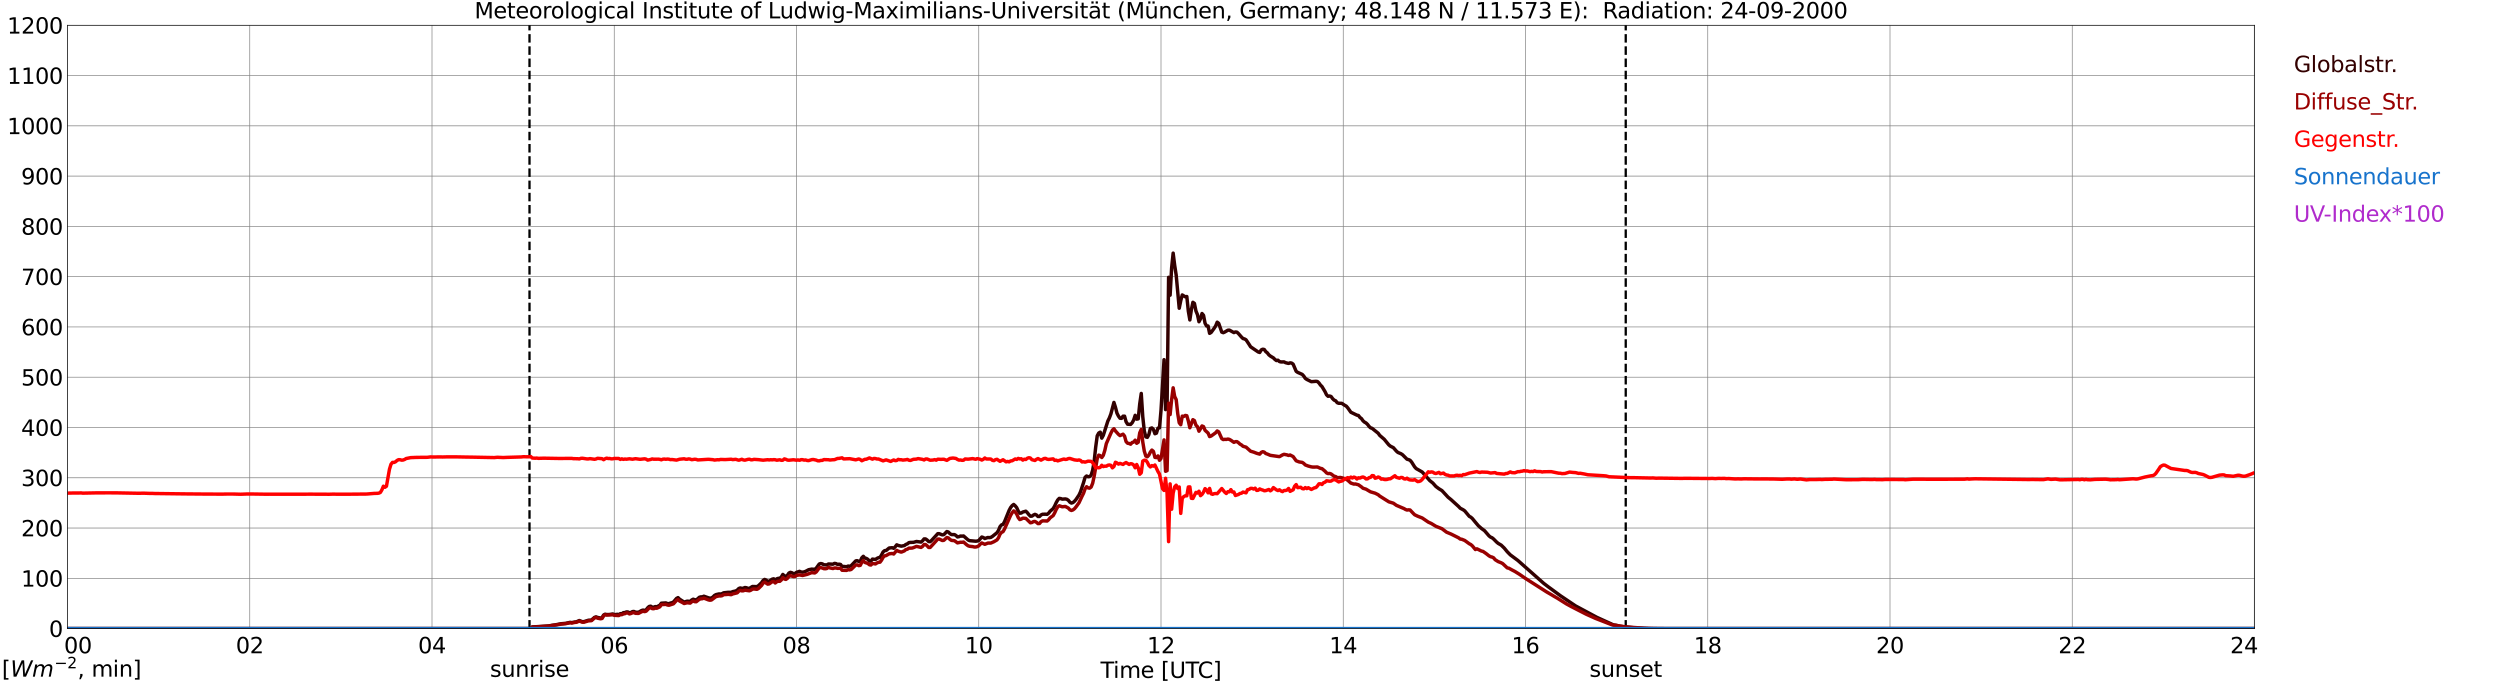 <?xml version="1.0" encoding="utf-8" standalone="no"?>
<!DOCTYPE svg PUBLIC "-//W3C//DTD SVG 1.1//EN"
  "http://www.w3.org/Graphics/SVG/1.1/DTD/svg11.dtd">
<svg xmlns:xlink="http://www.w3.org/1999/xlink" width="1085.4pt" height="296.64pt" viewBox="0 0 1085.4 296.64" xmlns="http://www.w3.org/2000/svg" version="1.1">
 <defs>
  <style type="text/css">*{stroke-linejoin: round; stroke-linecap: butt}</style>
 </defs>
 <g id="figure_1">
  <g id="patch_1">
   <path d="M 0 296.64 
L 1085.4 296.64 
L 1085.4 0 
L 0 0 
z
" style="fill: #ffffff"/>
  </g>
  <g id="axes_1">
   <g id="patch_2">
    <path d="M 29.306 272.909 
L 978.814 272.909 
L 978.814 10.976 
L 29.306 10.976 
z
" style="fill: #ffffff"/>
   </g>
   <g id="patch_3">
    <path d="M 978.814 272.909 
L 978.814 272.909 
L 978.814 10.976 
L 978.814 10.976 
z
" clip-path="url(#p014df250d5)" style="fill: #d3d3d3; opacity: 0.25; stroke: #d3d3d3; stroke-linejoin: miter"/>
   </g>
   <g id="matplotlib.axis_1">
    <g id="xtick_1">
     <g id="line2d_1">
      <path d="M 29.306 272.909 
L 29.306 10.976 
" clip-path="url(#p014df250d5)" style="fill: none; stroke: #808080; stroke-width: 0.3; stroke-linecap: square"/>
     </g>
     <g id="line2d_2"/>
     <g id="text_1">
      <!--    00 -->
      <g transform="translate(18.733 283.627) scale(0.095 -0.095)">
       <defs>
        <path id="DejaVuSans-20" transform="scale(0.016)"/>
        <path id="DejaVuSans-30" d="M 2034 4250 
Q 1547 4250 1301 3770 
Q 1056 3291 1056 2328 
Q 1056 1369 1301 889 
Q 1547 409 2034 409 
Q 2525 409 2770 889 
Q 3016 1369 3016 2328 
Q 3016 3291 2770 3770 
Q 2525 4250 2034 4250 
z
M 2034 4750 
Q 2819 4750 3233 4129 
Q 3647 3509 3647 2328 
Q 3647 1150 3233 529 
Q 2819 -91 2034 -91 
Q 1250 -91 836 529 
Q 422 1150 422 2328 
Q 422 3509 836 4129 
Q 1250 4750 2034 4750 
z
" transform="scale(0.016)"/>
       </defs>
       <use xlink:href="#DejaVuSans-20"/>
       <use xlink:href="#DejaVuSans-20" transform="translate(31.787 0)"/>
       <use xlink:href="#DejaVuSans-20" transform="translate(63.574 0)"/>
       <use xlink:href="#DejaVuSans-30" transform="translate(95.361 0)"/>
       <use xlink:href="#DejaVuSans-30" transform="translate(158.984 0)"/>
      </g>
     </g>
    </g>
    <g id="xtick_2">
     <g id="line2d_3">
      <path d="M 108.431 272.909 
L 108.431 10.976 
" clip-path="url(#p014df250d5)" style="fill: none; stroke: #808080; stroke-width: 0.3; stroke-linecap: square"/>
     </g>
     <g id="line2d_4"/>
     <g id="text_2">
      <!-- 02 -->
      <g transform="translate(102.387 283.627) scale(0.095 -0.095)">
       <defs>
        <path id="DejaVuSans-32" d="M 1228 531 
L 3431 531 
L 3431 0 
L 469 0 
L 469 531 
Q 828 903 1448 1529 
Q 2069 2156 2228 2338 
Q 2531 2678 2651 2914 
Q 2772 3150 2772 3378 
Q 2772 3750 2511 3984 
Q 2250 4219 1831 4219 
Q 1534 4219 1204 4116 
Q 875 4013 500 3803 
L 500 4441 
Q 881 4594 1212 4672 
Q 1544 4750 1819 4750 
Q 2544 4750 2975 4387 
Q 3406 4025 3406 3419 
Q 3406 3131 3298 2873 
Q 3191 2616 2906 2266 
Q 2828 2175 2409 1742 
Q 1991 1309 1228 531 
z
" transform="scale(0.016)"/>
       </defs>
       <use xlink:href="#DejaVuSans-30"/>
       <use xlink:href="#DejaVuSans-32" transform="translate(63.623 0)"/>
      </g>
     </g>
    </g>
    <g id="xtick_3">
     <g id="line2d_5">
      <path d="M 187.557 272.909 
L 187.557 10.976 
" clip-path="url(#p014df250d5)" style="fill: none; stroke: #808080; stroke-width: 0.3; stroke-linecap: square"/>
     </g>
     <g id="line2d_6"/>
     <g id="text_3">
      <!-- 04 -->
      <g transform="translate(181.513 283.627) scale(0.095 -0.095)">
       <defs>
        <path id="DejaVuSans-34" d="M 2419 4116 
L 825 1625 
L 2419 1625 
L 2419 4116 
z
M 2253 4666 
L 3047 4666 
L 3047 1625 
L 3713 1625 
L 3713 1100 
L 3047 1100 
L 3047 0 
L 2419 0 
L 2419 1100 
L 313 1100 
L 313 1709 
L 2253 4666 
z
" transform="scale(0.016)"/>
       </defs>
       <use xlink:href="#DejaVuSans-30"/>
       <use xlink:href="#DejaVuSans-34" transform="translate(63.623 0)"/>
      </g>
     </g>
    </g>
    <g id="xtick_4">
     <g id="line2d_7">
      <path d="M 266.683 272.909 
L 266.683 10.976 
" clip-path="url(#p014df250d5)" style="fill: none; stroke: #808080; stroke-width: 0.3; stroke-linecap: square"/>
     </g>
     <g id="line2d_8"/>
     <g id="text_4">
      <!-- 06 -->
      <g transform="translate(260.638 283.627) scale(0.095 -0.095)">
       <defs>
        <path id="DejaVuSans-36" d="M 2113 2584 
Q 1688 2584 1439 2293 
Q 1191 2003 1191 1497 
Q 1191 994 1439 701 
Q 1688 409 2113 409 
Q 2538 409 2786 701 
Q 3034 994 3034 1497 
Q 3034 2003 2786 2293 
Q 2538 2584 2113 2584 
z
M 3366 4563 
L 3366 3988 
Q 3128 4100 2886 4159 
Q 2644 4219 2406 4219 
Q 1781 4219 1451 3797 
Q 1122 3375 1075 2522 
Q 1259 2794 1537 2939 
Q 1816 3084 2150 3084 
Q 2853 3084 3261 2657 
Q 3669 2231 3669 1497 
Q 3669 778 3244 343 
Q 2819 -91 2113 -91 
Q 1303 -91 875 529 
Q 447 1150 447 2328 
Q 447 3434 972 4092 
Q 1497 4750 2381 4750 
Q 2619 4750 2861 4703 
Q 3103 4656 3366 4563 
z
" transform="scale(0.016)"/>
       </defs>
       <use xlink:href="#DejaVuSans-30"/>
       <use xlink:href="#DejaVuSans-36" transform="translate(63.623 0)"/>
      </g>
     </g>
    </g>
    <g id="xtick_5">
     <g id="line2d_9">
      <path d="M 345.808 272.909 
L 345.808 10.976 
" clip-path="url(#p014df250d5)" style="fill: none; stroke: #808080; stroke-width: 0.3; stroke-linecap: square"/>
     </g>
     <g id="line2d_10"/>
     <g id="text_5">
      <!-- 08 -->
      <g transform="translate(339.764 283.627) scale(0.095 -0.095)">
       <defs>
        <path id="DejaVuSans-38" d="M 2034 2216 
Q 1584 2216 1326 1975 
Q 1069 1734 1069 1313 
Q 1069 891 1326 650 
Q 1584 409 2034 409 
Q 2484 409 2743 651 
Q 3003 894 3003 1313 
Q 3003 1734 2745 1975 
Q 2488 2216 2034 2216 
z
M 1403 2484 
Q 997 2584 770 2862 
Q 544 3141 544 3541 
Q 544 4100 942 4425 
Q 1341 4750 2034 4750 
Q 2731 4750 3128 4425 
Q 3525 4100 3525 3541 
Q 3525 3141 3298 2862 
Q 3072 2584 2669 2484 
Q 3125 2378 3379 2068 
Q 3634 1759 3634 1313 
Q 3634 634 3220 271 
Q 2806 -91 2034 -91 
Q 1263 -91 848 271 
Q 434 634 434 1313 
Q 434 1759 690 2068 
Q 947 2378 1403 2484 
z
M 1172 3481 
Q 1172 3119 1398 2916 
Q 1625 2713 2034 2713 
Q 2441 2713 2670 2916 
Q 2900 3119 2900 3481 
Q 2900 3844 2670 4047 
Q 2441 4250 2034 4250 
Q 1625 4250 1398 4047 
Q 1172 3844 1172 3481 
z
" transform="scale(0.016)"/>
       </defs>
       <use xlink:href="#DejaVuSans-30"/>
       <use xlink:href="#DejaVuSans-38" transform="translate(63.623 0)"/>
      </g>
     </g>
    </g>
    <g id="xtick_6">
     <g id="line2d_11">
      <path d="M 424.934 272.909 
L 424.934 10.976 
" clip-path="url(#p014df250d5)" style="fill: none; stroke: #808080; stroke-width: 0.3; stroke-linecap: square"/>
     </g>
     <g id="line2d_12"/>
     <g id="text_6">
      <!-- 10 -->
      <g transform="translate(418.89 283.627) scale(0.095 -0.095)">
       <defs>
        <path id="DejaVuSans-31" d="M 794 531 
L 1825 531 
L 1825 4091 
L 703 3866 
L 703 4441 
L 1819 4666 
L 2450 4666 
L 2450 531 
L 3481 531 
L 3481 0 
L 794 0 
L 794 531 
z
" transform="scale(0.016)"/>
       </defs>
       <use xlink:href="#DejaVuSans-31"/>
       <use xlink:href="#DejaVuSans-30" transform="translate(63.623 0)"/>
      </g>
     </g>
    </g>
    <g id="xtick_7">
     <g id="line2d_13">
      <path d="M 504.06 272.909 
L 504.06 10.976 
" clip-path="url(#p014df250d5)" style="fill: none; stroke: #808080; stroke-width: 0.3; stroke-linecap: square"/>
     </g>
     <g id="line2d_14"/>
     <g id="text_7">
      <!-- 12 -->
      <g transform="translate(498.015 283.627) scale(0.095 -0.095)">
       <use xlink:href="#DejaVuSans-31"/>
       <use xlink:href="#DejaVuSans-32" transform="translate(63.623 0)"/>
      </g>
     </g>
    </g>
    <g id="xtick_8">
     <g id="line2d_15">
      <path d="M 583.185 272.909 
L 583.185 10.976 
" clip-path="url(#p014df250d5)" style="fill: none; stroke: #808080; stroke-width: 0.3; stroke-linecap: square"/>
     </g>
     <g id="line2d_16"/>
     <g id="text_8">
      <!-- 14 -->
      <g transform="translate(577.141 283.627) scale(0.095 -0.095)">
       <use xlink:href="#DejaVuSans-31"/>
       <use xlink:href="#DejaVuSans-34" transform="translate(63.623 0)"/>
      </g>
     </g>
    </g>
    <g id="xtick_9">
     <g id="line2d_17">
      <path d="M 662.311 272.909 
L 662.311 10.976 
" clip-path="url(#p014df250d5)" style="fill: none; stroke: #808080; stroke-width: 0.3; stroke-linecap: square"/>
     </g>
     <g id="line2d_18"/>
     <g id="text_9">
      <!-- 16 -->
      <g transform="translate(656.267 283.627) scale(0.095 -0.095)">
       <use xlink:href="#DejaVuSans-31"/>
       <use xlink:href="#DejaVuSans-36" transform="translate(63.623 0)"/>
      </g>
     </g>
    </g>
    <g id="xtick_10">
     <g id="line2d_19">
      <path d="M 741.437 272.909 
L 741.437 10.976 
" clip-path="url(#p014df250d5)" style="fill: none; stroke: #808080; stroke-width: 0.3; stroke-linecap: square"/>
     </g>
     <g id="line2d_20"/>
     <g id="text_10">
      <!-- 18 -->
      <g transform="translate(735.392 283.627) scale(0.095 -0.095)">
       <use xlink:href="#DejaVuSans-31"/>
       <use xlink:href="#DejaVuSans-38" transform="translate(63.623 0)"/>
      </g>
     </g>
    </g>
    <g id="xtick_11">
     <g id="line2d_21">
      <path d="M 820.562 272.909 
L 820.562 10.976 
" clip-path="url(#p014df250d5)" style="fill: none; stroke: #808080; stroke-width: 0.3; stroke-linecap: square"/>
     </g>
     <g id="line2d_22"/>
     <g id="text_11">
      <!-- 20 -->
      <g transform="translate(814.518 283.627) scale(0.095 -0.095)">
       <use xlink:href="#DejaVuSans-32"/>
       <use xlink:href="#DejaVuSans-30" transform="translate(63.623 0)"/>
      </g>
     </g>
    </g>
    <g id="xtick_12">
     <g id="line2d_23">
      <path d="M 899.688 272.909 
L 899.688 10.976 
" clip-path="url(#p014df250d5)" style="fill: none; stroke: #808080; stroke-width: 0.3; stroke-linecap: square"/>
     </g>
     <g id="line2d_24"/>
     <g id="text_12">
      <!-- 22 -->
      <g transform="translate(893.644 283.627) scale(0.095 -0.095)">
       <use xlink:href="#DejaVuSans-32"/>
       <use xlink:href="#DejaVuSans-32" transform="translate(63.623 0)"/>
      </g>
     </g>
    </g>
    <g id="xtick_13">
     <g id="line2d_25">
      <path d="M 978.814 272.909 
L 978.814 10.976 
" clip-path="url(#p014df250d5)" style="fill: none; stroke: #808080; stroke-width: 0.3; stroke-linecap: square"/>
     </g>
     <g id="line2d_26"/>
     <g id="text_13">
      <!-- 24    -->
      <g transform="translate(968.241 283.627) scale(0.095 -0.095)">
       <use xlink:href="#DejaVuSans-32"/>
       <use xlink:href="#DejaVuSans-34" transform="translate(63.623 0)"/>
       <use xlink:href="#DejaVuSans-20" transform="translate(127.246 0)"/>
       <use xlink:href="#DejaVuSans-20" transform="translate(159.033 0)"/>
       <use xlink:href="#DejaVuSans-20" transform="translate(190.82 0)"/>
      </g>
     </g>
    </g>
    <g id="text_14">
     <!-- Time [UTC] -->
     <g transform="translate(477.806 294.322) scale(0.095 -0.095)">
      <defs>
       <path id="DejaVuSans-54" d="M -19 4666 
L 3928 4666 
L 3928 4134 
L 2272 4134 
L 2272 0 
L 1638 0 
L 1638 4134 
L -19 4134 
L -19 4666 
z
" transform="scale(0.016)"/>
       <path id="DejaVuSans-69" d="M 603 3500 
L 1178 3500 
L 1178 0 
L 603 0 
L 603 3500 
z
M 603 4863 
L 1178 4863 
L 1178 4134 
L 603 4134 
L 603 4863 
z
" transform="scale(0.016)"/>
       <path id="DejaVuSans-6d" d="M 3328 2828 
Q 3544 3216 3844 3400 
Q 4144 3584 4550 3584 
Q 5097 3584 5394 3201 
Q 5691 2819 5691 2113 
L 5691 0 
L 5113 0 
L 5113 2094 
Q 5113 2597 4934 2840 
Q 4756 3084 4391 3084 
Q 3944 3084 3684 2787 
Q 3425 2491 3425 1978 
L 3425 0 
L 2847 0 
L 2847 2094 
Q 2847 2600 2669 2842 
Q 2491 3084 2119 3084 
Q 1678 3084 1418 2786 
Q 1159 2488 1159 1978 
L 1159 0 
L 581 0 
L 581 3500 
L 1159 3500 
L 1159 2956 
Q 1356 3278 1631 3431 
Q 1906 3584 2284 3584 
Q 2666 3584 2933 3390 
Q 3200 3197 3328 2828 
z
" transform="scale(0.016)"/>
       <path id="DejaVuSans-65" d="M 3597 1894 
L 3597 1613 
L 953 1613 
Q 991 1019 1311 708 
Q 1631 397 2203 397 
Q 2534 397 2845 478 
Q 3156 559 3463 722 
L 3463 178 
Q 3153 47 2828 -22 
Q 2503 -91 2169 -91 
Q 1331 -91 842 396 
Q 353 884 353 1716 
Q 353 2575 817 3079 
Q 1281 3584 2069 3584 
Q 2775 3584 3186 3129 
Q 3597 2675 3597 1894 
z
M 3022 2063 
Q 3016 2534 2758 2815 
Q 2500 3097 2075 3097 
Q 1594 3097 1305 2825 
Q 1016 2553 972 2059 
L 3022 2063 
z
" transform="scale(0.016)"/>
       <path id="DejaVuSans-5b" d="M 550 4863 
L 1875 4863 
L 1875 4416 
L 1125 4416 
L 1125 -397 
L 1875 -397 
L 1875 -844 
L 550 -844 
L 550 4863 
z
" transform="scale(0.016)"/>
       <path id="DejaVuSans-55" d="M 556 4666 
L 1191 4666 
L 1191 1831 
Q 1191 1081 1462 751 
Q 1734 422 2344 422 
Q 2950 422 3222 751 
Q 3494 1081 3494 1831 
L 3494 4666 
L 4128 4666 
L 4128 1753 
Q 4128 841 3676 375 
Q 3225 -91 2344 -91 
Q 1459 -91 1007 375 
Q 556 841 556 1753 
L 556 4666 
z
" transform="scale(0.016)"/>
       <path id="DejaVuSans-43" d="M 4122 4306 
L 4122 3641 
Q 3803 3938 3442 4084 
Q 3081 4231 2675 4231 
Q 1875 4231 1450 3742 
Q 1025 3253 1025 2328 
Q 1025 1406 1450 917 
Q 1875 428 2675 428 
Q 3081 428 3442 575 
Q 3803 722 4122 1019 
L 4122 359 
Q 3791 134 3420 21 
Q 3050 -91 2638 -91 
Q 1578 -91 968 557 
Q 359 1206 359 2328 
Q 359 3453 968 4101 
Q 1578 4750 2638 4750 
Q 3056 4750 3426 4639 
Q 3797 4528 4122 4306 
z
" transform="scale(0.016)"/>
       <path id="DejaVuSans-5d" d="M 1947 4863 
L 1947 -844 
L 622 -844 
L 622 -397 
L 1369 -397 
L 1369 4416 
L 622 4416 
L 622 4863 
L 1947 4863 
z
" transform="scale(0.016)"/>
      </defs>
      <use xlink:href="#DejaVuSans-54"/>
      <use xlink:href="#DejaVuSans-69" transform="translate(57.959 0)"/>
      <use xlink:href="#DejaVuSans-6d" transform="translate(85.742 0)"/>
      <use xlink:href="#DejaVuSans-65" transform="translate(183.154 0)"/>
      <use xlink:href="#DejaVuSans-20" transform="translate(244.678 0)"/>
      <use xlink:href="#DejaVuSans-5b" transform="translate(276.465 0)"/>
      <use xlink:href="#DejaVuSans-55" transform="translate(315.479 0)"/>
      <use xlink:href="#DejaVuSans-54" transform="translate(388.672 0)"/>
      <use xlink:href="#DejaVuSans-43" transform="translate(443.881 0)"/>
      <use xlink:href="#DejaVuSans-5d" transform="translate(513.705 0)"/>
     </g>
    </g>
   </g>
   <g id="matplotlib.axis_2">
    <g id="ytick_1">
     <g id="line2d_27">
      <path d="M 29.306 272.909 
L 978.814 272.909 
" clip-path="url(#p014df250d5)" style="fill: none; stroke: #808080; stroke-width: 0.3; stroke-linecap: square"/>
     </g>
     <g id="line2d_28"/>
     <g id="text_15">
      <!-- 0 -->
      <g transform="translate(21.261 276.518) scale(0.095 -0.095)">
       <use xlink:href="#DejaVuSans-30"/>
      </g>
     </g>
    </g>
    <g id="ytick_2">
     <g id="line2d_29">
      <path d="M 29.306 251.081 
L 978.814 251.081 
" clip-path="url(#p014df250d5)" style="fill: none; stroke: #808080; stroke-width: 0.3; stroke-linecap: square"/>
     </g>
     <g id="line2d_30"/>
     <g id="text_16">
      <!-- 100 -->
      <g transform="translate(9.173 254.69) scale(0.095 -0.095)">
       <use xlink:href="#DejaVuSans-31"/>
       <use xlink:href="#DejaVuSans-30" transform="translate(63.623 0)"/>
       <use xlink:href="#DejaVuSans-30" transform="translate(127.246 0)"/>
      </g>
     </g>
    </g>
    <g id="ytick_3">
     <g id="line2d_31">
      <path d="M 29.306 229.253 
L 978.814 229.253 
" clip-path="url(#p014df250d5)" style="fill: none; stroke: #808080; stroke-width: 0.3; stroke-linecap: square"/>
     </g>
     <g id="line2d_32"/>
     <g id="text_17">
      <!-- 200 -->
      <g transform="translate(9.173 232.863) scale(0.095 -0.095)">
       <use xlink:href="#DejaVuSans-32"/>
       <use xlink:href="#DejaVuSans-30" transform="translate(63.623 0)"/>
       <use xlink:href="#DejaVuSans-30" transform="translate(127.246 0)"/>
      </g>
     </g>
    </g>
    <g id="ytick_4">
     <g id="line2d_33">
      <path d="M 29.306 207.426 
L 978.814 207.426 
" clip-path="url(#p014df250d5)" style="fill: none; stroke: #808080; stroke-width: 0.3; stroke-linecap: square"/>
     </g>
     <g id="line2d_34"/>
     <g id="text_18">
      <!-- 300 -->
      <g transform="translate(9.173 211.035) scale(0.095 -0.095)">
       <defs>
        <path id="DejaVuSans-33" d="M 2597 2516 
Q 3050 2419 3304 2112 
Q 3559 1806 3559 1356 
Q 3559 666 3084 287 
Q 2609 -91 1734 -91 
Q 1441 -91 1130 -33 
Q 819 25 488 141 
L 488 750 
Q 750 597 1062 519 
Q 1375 441 1716 441 
Q 2309 441 2620 675 
Q 2931 909 2931 1356 
Q 2931 1769 2642 2001 
Q 2353 2234 1838 2234 
L 1294 2234 
L 1294 2753 
L 1863 2753 
Q 2328 2753 2575 2939 
Q 2822 3125 2822 3475 
Q 2822 3834 2567 4026 
Q 2313 4219 1838 4219 
Q 1578 4219 1281 4162 
Q 984 4106 628 3988 
L 628 4550 
Q 988 4650 1302 4700 
Q 1616 4750 1894 4750 
Q 2613 4750 3031 4423 
Q 3450 4097 3450 3541 
Q 3450 3153 3228 2886 
Q 3006 2619 2597 2516 
z
" transform="scale(0.016)"/>
       </defs>
       <use xlink:href="#DejaVuSans-33"/>
       <use xlink:href="#DejaVuSans-30" transform="translate(63.623 0)"/>
       <use xlink:href="#DejaVuSans-30" transform="translate(127.246 0)"/>
      </g>
     </g>
    </g>
    <g id="ytick_5">
     <g id="line2d_35">
      <path d="M 29.306 185.598 
L 978.814 185.598 
" clip-path="url(#p014df250d5)" style="fill: none; stroke: #808080; stroke-width: 0.3; stroke-linecap: square"/>
     </g>
     <g id="line2d_36"/>
     <g id="text_19">
      <!-- 400 -->
      <g transform="translate(9.173 189.207) scale(0.095 -0.095)">
       <use xlink:href="#DejaVuSans-34"/>
       <use xlink:href="#DejaVuSans-30" transform="translate(63.623 0)"/>
       <use xlink:href="#DejaVuSans-30" transform="translate(127.246 0)"/>
      </g>
     </g>
    </g>
    <g id="ytick_6">
     <g id="line2d_37">
      <path d="M 29.306 163.77 
L 978.814 163.77 
" clip-path="url(#p014df250d5)" style="fill: none; stroke: #808080; stroke-width: 0.3; stroke-linecap: square"/>
     </g>
     <g id="line2d_38"/>
     <g id="text_20">
      <!-- 500 -->
      <g transform="translate(9.173 167.379) scale(0.095 -0.095)">
       <defs>
        <path id="DejaVuSans-35" d="M 691 4666 
L 3169 4666 
L 3169 4134 
L 1269 4134 
L 1269 2991 
Q 1406 3038 1543 3061 
Q 1681 3084 1819 3084 
Q 2600 3084 3056 2656 
Q 3513 2228 3513 1497 
Q 3513 744 3044 326 
Q 2575 -91 1722 -91 
Q 1428 -91 1123 -41 
Q 819 9 494 109 
L 494 744 
Q 775 591 1075 516 
Q 1375 441 1709 441 
Q 2250 441 2565 725 
Q 2881 1009 2881 1497 
Q 2881 1984 2565 2268 
Q 2250 2553 1709 2553 
Q 1456 2553 1204 2497 
Q 953 2441 691 2322 
L 691 4666 
z
" transform="scale(0.016)"/>
       </defs>
       <use xlink:href="#DejaVuSans-35"/>
       <use xlink:href="#DejaVuSans-30" transform="translate(63.623 0)"/>
       <use xlink:href="#DejaVuSans-30" transform="translate(127.246 0)"/>
      </g>
     </g>
    </g>
    <g id="ytick_7">
     <g id="line2d_39">
      <path d="M 29.306 141.942 
L 978.814 141.942 
" clip-path="url(#p014df250d5)" style="fill: none; stroke: #808080; stroke-width: 0.3; stroke-linecap: square"/>
     </g>
     <g id="line2d_40"/>
     <g id="text_21">
      <!-- 600 -->
      <g transform="translate(9.173 145.551) scale(0.095 -0.095)">
       <use xlink:href="#DejaVuSans-36"/>
       <use xlink:href="#DejaVuSans-30" transform="translate(63.623 0)"/>
       <use xlink:href="#DejaVuSans-30" transform="translate(127.246 0)"/>
      </g>
     </g>
    </g>
    <g id="ytick_8">
     <g id="line2d_41">
      <path d="M 29.306 120.114 
L 978.814 120.114 
" clip-path="url(#p014df250d5)" style="fill: none; stroke: #808080; stroke-width: 0.3; stroke-linecap: square"/>
     </g>
     <g id="line2d_42"/>
     <g id="text_22">
      <!-- 700 -->
      <g transform="translate(9.173 123.724) scale(0.095 -0.095)">
       <defs>
        <path id="DejaVuSans-37" d="M 525 4666 
L 3525 4666 
L 3525 4397 
L 1831 0 
L 1172 0 
L 2766 4134 
L 525 4134 
L 525 4666 
z
" transform="scale(0.016)"/>
       </defs>
       <use xlink:href="#DejaVuSans-37"/>
       <use xlink:href="#DejaVuSans-30" transform="translate(63.623 0)"/>
       <use xlink:href="#DejaVuSans-30" transform="translate(127.246 0)"/>
      </g>
     </g>
    </g>
    <g id="ytick_9">
     <g id="line2d_43">
      <path d="M 29.306 98.287 
L 978.814 98.287 
" clip-path="url(#p014df250d5)" style="fill: none; stroke: #808080; stroke-width: 0.3; stroke-linecap: square"/>
     </g>
     <g id="line2d_44"/>
     <g id="text_23">
      <!-- 800 -->
      <g transform="translate(9.173 101.896) scale(0.095 -0.095)">
       <use xlink:href="#DejaVuSans-38"/>
       <use xlink:href="#DejaVuSans-30" transform="translate(63.623 0)"/>
       <use xlink:href="#DejaVuSans-30" transform="translate(127.246 0)"/>
      </g>
     </g>
    </g>
    <g id="ytick_10">
     <g id="line2d_45">
      <path d="M 29.306 76.459 
L 978.814 76.459 
" clip-path="url(#p014df250d5)" style="fill: none; stroke: #808080; stroke-width: 0.3; stroke-linecap: square"/>
     </g>
     <g id="line2d_46"/>
     <g id="text_24">
      <!-- 900 -->
      <g transform="translate(9.173 80.068) scale(0.095 -0.095)">
       <defs>
        <path id="DejaVuSans-39" d="M 703 97 
L 703 672 
Q 941 559 1184 500 
Q 1428 441 1663 441 
Q 2288 441 2617 861 
Q 2947 1281 2994 2138 
Q 2813 1869 2534 1725 
Q 2256 1581 1919 1581 
Q 1219 1581 811 2004 
Q 403 2428 403 3163 
Q 403 3881 828 4315 
Q 1253 4750 1959 4750 
Q 2769 4750 3195 4129 
Q 3622 3509 3622 2328 
Q 3622 1225 3098 567 
Q 2575 -91 1691 -91 
Q 1453 -91 1209 -44 
Q 966 3 703 97 
z
M 1959 2075 
Q 2384 2075 2632 2365 
Q 2881 2656 2881 3163 
Q 2881 3666 2632 3958 
Q 2384 4250 1959 4250 
Q 1534 4250 1286 3958 
Q 1038 3666 1038 3163 
Q 1038 2656 1286 2365 
Q 1534 2075 1959 2075 
z
" transform="scale(0.016)"/>
       </defs>
       <use xlink:href="#DejaVuSans-39"/>
       <use xlink:href="#DejaVuSans-30" transform="translate(63.623 0)"/>
       <use xlink:href="#DejaVuSans-30" transform="translate(127.246 0)"/>
      </g>
     </g>
    </g>
    <g id="ytick_11">
     <g id="line2d_47">
      <path d="M 29.306 54.631 
L 978.814 54.631 
" clip-path="url(#p014df250d5)" style="fill: none; stroke: #808080; stroke-width: 0.3; stroke-linecap: square"/>
     </g>
     <g id="line2d_48"/>
     <g id="text_25">
      <!-- 1000 -->
      <g transform="translate(3.128 58.24) scale(0.095 -0.095)">
       <use xlink:href="#DejaVuSans-31"/>
       <use xlink:href="#DejaVuSans-30" transform="translate(63.623 0)"/>
       <use xlink:href="#DejaVuSans-30" transform="translate(127.246 0)"/>
       <use xlink:href="#DejaVuSans-30" transform="translate(190.869 0)"/>
      </g>
     </g>
    </g>
    <g id="ytick_12">
     <g id="line2d_49">
      <path d="M 29.306 32.803 
L 978.814 32.803 
" clip-path="url(#p014df250d5)" style="fill: none; stroke: #808080; stroke-width: 0.3; stroke-linecap: square"/>
     </g>
     <g id="line2d_50"/>
     <g id="text_26">
      <!-- 1100 -->
      <g transform="translate(3.128 36.413) scale(0.095 -0.095)">
       <use xlink:href="#DejaVuSans-31"/>
       <use xlink:href="#DejaVuSans-31" transform="translate(63.623 0)"/>
       <use xlink:href="#DejaVuSans-30" transform="translate(127.246 0)"/>
       <use xlink:href="#DejaVuSans-30" transform="translate(190.869 0)"/>
      </g>
     </g>
    </g>
    <g id="ytick_13">
     <g id="line2d_51">
      <path d="M 29.306 10.976 
L 978.814 10.976 
" clip-path="url(#p014df250d5)" style="fill: none; stroke: #808080; stroke-width: 0.3; stroke-linecap: square"/>
     </g>
     <g id="line2d_52"/>
     <g id="text_27">
      <!-- 1200 -->
      <g transform="translate(3.128 14.585) scale(0.095 -0.095)">
       <use xlink:href="#DejaVuSans-31"/>
       <use xlink:href="#DejaVuSans-32" transform="translate(63.623 0)"/>
       <use xlink:href="#DejaVuSans-30" transform="translate(127.246 0)"/>
       <use xlink:href="#DejaVuSans-30" transform="translate(190.869 0)"/>
      </g>
     </g>
    </g>
   </g>
   <g id="line2d_53">
    <path d="M 229.889 272.909 
L 229.889 10.976 
" clip-path="url(#p014df250d5)" style="fill: none; stroke-dasharray: 3.7,1.6; stroke-dashoffset: 0; stroke: #000000"/>
   </g>
   <g id="line2d_54">
    <path d="M 705.83 272.909 
L 705.83 10.976 
" clip-path="url(#p014df250d5)" style="fill: none; stroke-dasharray: 3.7,1.6; stroke-dashoffset: 0; stroke: #000000"/>
   </g>
   <g id="line2d_55">
    <path d="M 29.306 272.909 
L 230.417 272.909 
L 231.076 272.204 
L 238.329 271.745 
L 239.648 271.481 
L 240.967 271.315 
L 243.604 270.802 
L 245.583 270.634 
L 247.561 270.191 
L 248.22 270.32 
L 249.539 270.049 
L 250.198 270.001 
L 251.517 269.414 
L 252.836 269.923 
L 253.495 269.901 
L 255.473 269.285 
L 256.792 269.198 
L 258.111 268.041 
L 258.77 267.816 
L 259.43 268.063 
L 260.748 268.336 
L 261.408 268.146 
L 262.067 267.009 
L 262.726 266.67 
L 263.386 266.812 
L 264.705 266.782 
L 266.023 266.557 
L 266.683 266.793 
L 267.342 266.819 
L 268.002 266.703 
L 268.661 266.849 
L 269.32 266.422 
L 269.98 266.478 
L 270.639 265.985 
L 271.298 265.965 
L 271.958 265.669 
L 272.617 265.695 
L 273.277 266.059 
L 273.936 265.911 
L 274.595 265.535 
L 275.255 265.472 
L 275.914 265.808 
L 277.233 265.821 
L 278.552 265.064 
L 279.211 264.878 
L 279.87 265.025 
L 280.53 264.763 
L 281.189 263.909 
L 281.849 263.294 
L 282.508 263.189 
L 283.167 263.604 
L 283.827 263.623 
L 284.486 263.355 
L 285.145 263.446 
L 286.464 262.783 
L 287.124 261.892 
L 289.102 261.764 
L 289.761 262.034 
L 290.42 262.093 
L 291.08 261.829 
L 291.739 261.685 
L 292.399 261.373 
L 293.717 259.823 
L 294.377 259.474 
L 295.036 260.133 
L 297.014 261.403 
L 298.333 261.01 
L 299.652 261.089 
L 300.311 260.491 
L 300.971 260.15 
L 301.63 260.384 
L 302.289 260.426 
L 302.949 259.95 
L 303.608 259.33 
L 304.267 259.142 
L 304.927 259.138 
L 305.586 258.85 
L 307.564 259.541 
L 308.224 259.705 
L 308.883 259.624 
L 309.543 259.192 
L 310.202 258.526 
L 310.861 258.166 
L 312.18 257.861 
L 312.839 257.913 
L 313.499 257.749 
L 314.158 257.378 
L 316.136 257.16 
L 317.455 257.16 
L 318.114 256.863 
L 319.433 256.575 
L 320.093 256.195 
L 320.752 255.512 
L 321.411 255.255 
L 322.071 255.444 
L 322.73 255.383 
L 323.39 255.076 
L 324.049 255.172 
L 324.708 255.414 
L 325.368 255.436 
L 326.686 254.624 
L 328.665 254.696 
L 329.324 254.253 
L 330.643 252.978 
L 331.302 252.015 
L 331.961 251.57 
L 332.621 251.841 
L 333.28 252.373 
L 333.94 252.327 
L 335.258 251.45 
L 335.918 251.297 
L 336.577 251.867 
L 337.236 251.312 
L 337.896 251.094 
L 338.555 251.057 
L 339.215 250.509 
L 339.874 249.4 
L 340.533 249.998 
L 341.193 250.201 
L 341.852 249.791 
L 342.512 248.798 
L 343.171 248.486 
L 343.83 248.676 
L 344.49 249.047 
L 345.149 248.99 
L 345.808 248.49 
L 347.127 248.047 
L 347.787 248.339 
L 348.446 248.422 
L 349.105 248.298 
L 349.765 248.058 
L 351.083 247.353 
L 352.402 247.089 
L 353.721 247.183 
L 354.38 246.681 
L 355.699 244.849 
L 356.359 244.672 
L 357.018 244.801 
L 357.677 245.203 
L 358.996 245.273 
L 359.655 244.858 
L 361.634 244.956 
L 362.293 244.585 
L 362.952 244.696 
L 363.612 245.037 
L 364.271 244.947 
L 364.93 245.057 
L 365.59 245.934 
L 366.249 245.917 
L 367.568 246.052 
L 368.227 245.753 
L 368.887 245.866 
L 369.546 245.591 
L 371.524 243.511 
L 372.184 243.413 
L 372.843 243.777 
L 373.502 243.614 
L 374.162 242.184 
L 374.821 241.534 
L 375.481 242.3 
L 376.14 242.435 
L 376.799 242.852 
L 377.459 243.607 
L 378.118 243.614 
L 378.777 242.732 
L 380.096 242.898 
L 380.756 242.426 
L 381.415 242.127 
L 382.074 241.979 
L 382.734 240.925 
L 383.393 239.65 
L 384.053 239.065 
L 384.712 239.019 
L 386.031 237.919 
L 387.349 237.79 
L 388.009 238.052 
L 388.668 237.397 
L 389.328 236.539 
L 389.987 236.821 
L 391.306 237.122 
L 392.624 236.869 
L 393.284 236.384 
L 393.943 236.125 
L 394.603 235.592 
L 395.262 235.492 
L 396.581 235.459 
L 397.899 235.092 
L 399.878 235.348 
L 400.537 234.789 
L 401.196 233.975 
L 401.856 233.983 
L 402.515 234.446 
L 403.175 235.116 
L 403.834 235.186 
L 404.493 234.592 
L 407.131 231.705 
L 407.79 231.707 
L 409.109 232.228 
L 409.768 232.128 
L 411.087 230.772 
L 411.746 230.984 
L 412.406 231.661 
L 413.065 232.095 
L 414.384 232.1 
L 415.043 232.482 
L 415.703 233.123 
L 416.362 232.992 
L 417.022 232.717 
L 417.681 232.776 
L 418.34 232.693 
L 420.318 234.44 
L 420.978 234.734 
L 423.615 234.968 
L 424.275 234.902 
L 424.934 234.675 
L 426.253 233.158 
L 426.912 233.372 
L 427.572 233.807 
L 428.89 233.357 
L 429.55 233.422 
L 430.209 233.302 
L 430.869 232.892 
L 432.847 231.294 
L 433.506 230.279 
L 434.165 228.651 
L 434.825 227.876 
L 435.484 227.651 
L 436.144 226.472 
L 438.122 221.585 
L 438.781 220.345 
L 439.44 219.512 
L 440.1 219.02 
L 440.759 219.599 
L 441.419 220.42 
L 442.078 221.884 
L 442.737 222.821 
L 443.397 222.731 
L 444.056 222.303 
L 445.375 221.941 
L 446.034 222.589 
L 446.694 223.447 
L 447.353 224.111 
L 448.012 224.098 
L 448.672 223.622 
L 449.331 223.31 
L 449.991 223.585 
L 450.65 224.246 
L 451.309 224.231 
L 451.969 223.576 
L 452.628 223.264 
L 453.947 223.248 
L 454.606 223.31 
L 455.266 222.814 
L 455.925 221.95 
L 457.244 220.815 
L 457.903 219.667 
L 458.563 218.219 
L 459.222 217.058 
L 459.881 216.379 
L 460.541 216.469 
L 461.2 216.709 
L 462.519 216.619 
L 463.178 216.768 
L 463.838 217.222 
L 464.497 218.014 
L 465.156 218.411 
L 465.816 218.208 
L 466.475 217.654 
L 467.134 216.888 
L 468.453 214.934 
L 469.113 213.518 
L 470.431 209.523 
L 471.091 207.244 
L 471.75 206.659 
L 472.409 206.991 
L 473.069 206.902 
L 473.728 206.304 
L 474.388 204.158 
L 475.047 200.242 
L 475.706 194.113 
L 476.366 189.23 
L 477.025 188.005 
L 477.685 187.634 
L 478.344 190.221 
L 479.003 189.014 
L 480.981 182.806 
L 481.641 181.466 
L 482.3 179.728 
L 483.619 174.721 
L 484.278 176.792 
L 484.938 179.364 
L 485.597 180.669 
L 486.256 181.579 
L 486.916 181.638 
L 487.575 180.695 
L 488.235 180.68 
L 488.894 183.107 
L 489.553 184.175 
L 490.872 184.262 
L 491.532 183.559 
L 492.191 182.361 
L 492.85 180.318 
L 493.51 181.983 
L 494.169 181.839 
L 494.828 175.328 
L 495.488 170.823 
L 496.147 180.942 
L 496.807 187.128 
L 497.466 189.68 
L 498.125 189.876 
L 498.785 188.689 
L 499.444 186.015 
L 500.103 185.79 
L 500.763 186.445 
L 501.422 188.309 
L 502.082 188.049 
L 502.741 185.886 
L 503.4 185.742 
L 504.06 178.2 
L 505.379 156.163 
L 506.038 177.836 
L 506.697 176.814 
L 507.357 120.403 
L 508.016 128.158 
L 508.675 116.299 
L 509.335 109.903 
L 509.994 115.168 
L 510.654 119.455 
L 511.972 133.824 
L 512.632 130.524 
L 513.291 128.055 
L 514.61 128.865 
L 515.269 128.739 
L 515.929 135.099 
L 516.588 138.904 
L 517.247 134.425 
L 517.907 131.249 
L 518.566 131.727 
L 519.226 135.001 
L 519.885 136.599 
L 520.544 139.685 
L 521.204 138.45 
L 521.863 136.119 
L 522.522 136.885 
L 523.182 140.327 
L 523.841 141.519 
L 524.501 141.547 
L 525.16 144.721 
L 525.819 144.339 
L 527.138 142.521 
L 527.797 141.486 
L 528.457 139.88 
L 529.116 140.392 
L 530.435 144.184 
L 531.094 144.437 
L 531.754 144.149 
L 533.073 143.374 
L 533.732 143.311 
L 535.71 144.4 
L 536.369 144.116 
L 537.029 144.206 
L 537.688 144.828 
L 539.007 146.336 
L 539.666 146.989 
L 540.326 147.153 
L 540.985 147.532 
L 542.304 149.512 
L 542.963 150.553 
L 544.282 151.466 
L 546.26 152.806 
L 546.919 153.022 
L 547.579 151.92 
L 548.238 151.603 
L 548.898 151.749 
L 549.557 152.666 
L 550.216 153.192 
L 550.876 154.048 
L 551.535 154.587 
L 552.854 155.375 
L 553.513 156.05 
L 554.173 156.536 
L 554.832 156.386 
L 555.491 156.979 
L 556.151 157.137 
L 557.47 157.117 
L 558.129 157.46 
L 559.448 157.789 
L 560.107 157.532 
L 560.766 157.632 
L 561.426 158.101 
L 562.745 161.21 
L 563.404 161.668 
L 565.382 162.548 
L 566.042 163.279 
L 566.701 164.263 
L 567.36 164.733 
L 568.679 165.385 
L 569.338 165.715 
L 571.317 165.547 
L 571.976 165.636 
L 572.635 166.267 
L 573.295 167.184 
L 573.954 167.832 
L 575.273 170.032 
L 575.932 171.403 
L 576.592 172.051 
L 577.251 171.936 
L 577.91 172.145 
L 578.57 173.08 
L 579.229 173.713 
L 579.889 173.998 
L 580.548 174.832 
L 581.207 175.088 
L 582.526 175.099 
L 583.845 175.974 
L 584.504 176.328 
L 585.164 177.096 
L 586.482 178.973 
L 589.12 180.248 
L 589.779 180.392 
L 590.439 181.241 
L 591.098 181.741 
L 591.757 182.684 
L 592.417 183.269 
L 593.076 183.633 
L 593.736 184.262 
L 594.395 185.137 
L 595.054 185.748 
L 595.714 185.971 
L 598.351 188.097 
L 599.011 189.018 
L 600.329 190.16 
L 600.989 190.729 
L 602.307 192.345 
L 602.967 193.135 
L 603.626 193.687 
L 604.945 194.359 
L 606.264 195.868 
L 606.923 196.437 
L 608.242 196.983 
L 608.901 197.413 
L 610.879 199.378 
L 611.539 199.546 
L 612.198 199.84 
L 612.858 200.596 
L 614.176 202.695 
L 614.836 203.429 
L 617.473 204.933 
L 620.77 208.674 
L 622.089 209.724 
L 623.408 211.21 
L 624.726 212.195 
L 626.045 213.005 
L 628.683 215.86 
L 630.001 216.932 
L 633.298 219.931 
L 633.958 220.638 
L 635.276 221.339 
L 635.936 221.819 
L 637.914 224.185 
L 638.573 224.536 
L 639.233 225.123 
L 640.552 226.73 
L 641.87 228.284 
L 643.189 229.437 
L 644.508 230.388 
L 646.486 232.676 
L 647.145 233.195 
L 647.805 233.479 
L 648.464 234.02 
L 649.783 235.356 
L 650.442 235.909 
L 651.761 236.673 
L 653.08 237.952 
L 654.399 239.556 
L 655.717 240.896 
L 659.014 243.345 
L 670.224 253.27 
L 672.202 254.781 
L 673.521 255.739 
L 677.477 258.642 
L 684.071 263.073 
L 693.302 268.024 
L 700.555 271.333 
L 701.874 271.497 
L 703.193 271.872 
L 705.83 272.221 
L 710.446 272.653 
L 715.721 272.904 
L 732.865 272.909 
L 978.154 272.909 
L 978.154 272.909 
" clip-path="url(#p014df250d5)" style="fill: none; stroke: #330000; stroke-width: 1.5; stroke-linecap: square"/>
   </g>
   <g id="line2d_56">
    <path d="M 29.306 272.909 
L 230.417 272.909 
L 231.076 272.274 
L 238.329 271.837 
L 239.648 271.582 
L 241.626 271.304 
L 243.604 270.962 
L 245.583 270.776 
L 247.561 270.368 
L 248.22 270.508 
L 249.539 270.226 
L 250.198 270.176 
L 251.517 269.656 
L 252.836 270.124 
L 253.495 270.139 
L 255.473 269.545 
L 256.792 269.471 
L 258.111 268.29 
L 258.77 268.085 
L 259.43 268.377 
L 260.748 268.655 
L 261.408 268.504 
L 262.067 267.356 
L 262.726 266.926 
L 263.386 267.037 
L 265.364 266.945 
L 266.023 266.913 
L 266.683 267.144 
L 268.661 267.26 
L 269.32 266.83 
L 269.98 266.867 
L 270.639 266.535 
L 271.298 266.433 
L 271.958 266.099 
L 272.617 266.147 
L 273.277 266.537 
L 273.936 266.356 
L 274.595 266.057 
L 275.255 265.976 
L 275.914 266.286 
L 277.233 266.315 
L 278.552 265.601 
L 279.211 265.385 
L 279.87 265.544 
L 280.53 265.341 
L 281.849 263.988 
L 282.508 263.876 
L 283.167 264.239 
L 283.827 264.282 
L 284.486 264.016 
L 285.145 264.079 
L 286.464 263.47 
L 287.124 262.512 
L 289.102 262.394 
L 289.761 262.667 
L 290.42 262.785 
L 292.399 262.143 
L 293.717 260.683 
L 294.377 260.303 
L 295.036 260.938 
L 296.355 261.624 
L 297.014 262.023 
L 298.333 261.692 
L 299.652 261.846 
L 300.311 261.277 
L 300.971 260.93 
L 301.63 261.227 
L 302.289 261.251 
L 303.608 260.192 
L 304.267 259.991 
L 304.927 259.943 
L 305.586 259.679 
L 307.564 260.452 
L 308.224 260.591 
L 308.883 260.495 
L 310.861 259.018 
L 312.18 258.725 
L 312.839 258.747 
L 313.499 258.623 
L 314.158 258.186 
L 315.477 258.101 
L 316.136 258.029 
L 317.455 258.188 
L 318.114 257.865 
L 320.093 257.37 
L 320.752 256.654 
L 321.411 256.32 
L 322.071 256.531 
L 322.73 256.499 
L 323.39 256.226 
L 325.368 256.507 
L 326.027 256.224 
L 326.686 255.791 
L 327.346 255.713 
L 328.665 255.859 
L 329.324 255.466 
L 330.643 254.172 
L 331.302 253.159 
L 331.961 252.725 
L 333.28 253.602 
L 333.94 253.508 
L 335.258 252.563 
L 335.918 252.487 
L 336.577 253.104 
L 337.236 252.565 
L 337.896 252.358 
L 338.555 252.386 
L 339.215 251.812 
L 339.874 250.771 
L 340.533 251.376 
L 341.193 251.548 
L 341.852 251.107 
L 342.512 250.265 
L 343.171 249.944 
L 344.49 250.335 
L 345.149 250.287 
L 345.808 249.806 
L 347.127 249.608 
L 348.446 249.859 
L 350.424 249.37 
L 352.402 248.608 
L 353.721 248.756 
L 354.38 248.315 
L 355.699 246.541 
L 356.359 246.451 
L 357.018 246.613 
L 357.677 246.894 
L 358.337 246.923 
L 358.996 246.822 
L 359.655 246.292 
L 360.315 246.567 
L 361.634 246.84 
L 362.293 246.604 
L 362.952 246.589 
L 363.612 246.761 
L 364.93 246.694 
L 365.59 247.586 
L 367.568 247.645 
L 368.227 247.311 
L 368.887 247.427 
L 369.546 247.235 
L 371.524 245.312 
L 372.184 245.24 
L 372.843 245.585 
L 373.502 245.452 
L 374.162 244.125 
L 374.821 243.426 
L 375.481 244.179 
L 376.799 244.62 
L 377.459 245.201 
L 378.118 245.31 
L 378.777 244.633 
L 380.096 244.843 
L 380.756 244.406 
L 381.415 244.131 
L 382.074 244.07 
L 382.734 243.192 
L 383.393 241.981 
L 384.053 241.341 
L 384.712 241.213 
L 386.031 240.447 
L 387.349 240.305 
L 388.009 240.532 
L 389.328 238.945 
L 389.987 239.32 
L 391.306 239.715 
L 392.624 239.174 
L 393.284 238.598 
L 393.943 238.441 
L 394.603 237.984 
L 395.921 237.96 
L 396.581 237.764 
L 397.899 237.205 
L 399.878 237.672 
L 400.537 237.216 
L 401.196 236.402 
L 401.856 236.417 
L 402.515 236.963 
L 403.175 237.679 
L 403.834 237.677 
L 405.153 236.251 
L 407.131 234.055 
L 407.79 234.042 
L 409.109 234.671 
L 409.768 234.595 
L 411.087 233.366 
L 411.746 233.534 
L 412.406 234.167 
L 413.065 234.61 
L 414.384 234.741 
L 415.703 235.701 
L 417.022 235.411 
L 417.681 235.452 
L 418.34 235.328 
L 419.659 236.494 
L 420.318 236.958 
L 420.978 237.179 
L 422.297 237.31 
L 422.956 237.48 
L 423.615 237.487 
L 424.275 237.325 
L 424.934 236.974 
L 425.593 236.249 
L 426.253 235.725 
L 427.572 236.317 
L 428.89 235.791 
L 430.209 235.767 
L 431.528 235.186 
L 432.847 234.4 
L 433.506 233.481 
L 434.165 231.914 
L 434.825 231.13 
L 435.484 230.816 
L 436.144 229.642 
L 438.781 223.707 
L 439.44 222.607 
L 440.1 221.817 
L 440.759 222.271 
L 441.419 223.207 
L 442.078 224.707 
L 442.737 225.571 
L 443.397 225.37 
L 444.056 224.966 
L 445.375 225.056 
L 447.353 226.974 
L 448.012 226.857 
L 448.672 226.464 
L 449.331 226.374 
L 449.991 226.765 
L 450.65 227.337 
L 451.309 227.287 
L 451.969 226.49 
L 452.628 226.145 
L 453.947 226.162 
L 454.606 226.215 
L 455.266 225.658 
L 455.925 224.814 
L 457.244 223.842 
L 457.903 222.648 
L 458.563 221.194 
L 459.222 220.068 
L 459.881 219.584 
L 461.2 220.031 
L 462.519 219.874 
L 463.838 220.596 
L 464.497 221.319 
L 465.156 221.62 
L 465.816 221.387 
L 466.475 220.891 
L 467.134 220.112 
L 468.453 218.283 
L 469.772 215.46 
L 470.431 214.14 
L 471.091 212.241 
L 471.75 211.32 
L 472.409 211.826 
L 473.069 211.933 
L 473.728 211.455 
L 474.388 209.807 
L 475.047 206.736 
L 476.366 199.155 
L 477.025 197.599 
L 477.685 197.815 
L 478.344 198.633 
L 479.003 197.688 
L 479.663 195.547 
L 480.322 192.604 
L 482.3 188.084 
L 482.96 186.757 
L 483.619 186.143 
L 484.278 187.11 
L 485.597 188.571 
L 486.256 189.11 
L 487.575 188.51 
L 488.235 189.322 
L 488.894 191.72 
L 489.553 192.441 
L 490.213 192.539 
L 490.872 192.851 
L 491.532 192.109 
L 492.191 191.943 
L 492.85 191.111 
L 493.51 192.454 
L 494.169 191.998 
L 494.828 187.931 
L 495.488 186.451 
L 496.147 191.891 
L 496.807 195.866 
L 497.466 197.987 
L 498.125 198.302 
L 498.785 197.583 
L 499.444 196.293 
L 500.103 195.414 
L 500.763 195.972 
L 501.422 198.577 
L 502.082 198.673 
L 502.741 197.944 
L 503.4 199.832 
L 504.06 199.068 
L 505.379 190.989 
L 506.038 204.618 
L 506.697 204.333 
L 507.357 175.068 
L 508.016 179.984 
L 508.675 173.453 
L 509.335 168.38 
L 509.994 172.152 
L 510.654 173.494 
L 511.313 179.512 
L 511.972 183.557 
L 512.632 184.386 
L 513.291 180.673 
L 513.95 180.785 
L 514.61 180.372 
L 515.269 180.492 
L 515.929 182.791 
L 516.588 185.716 
L 517.907 182.208 
L 518.566 182.616 
L 519.226 184.585 
L 519.885 185.225 
L 520.544 187.211 
L 521.204 186.178 
L 521.863 184.93 
L 522.522 185.233 
L 523.182 186.82 
L 524.501 188.018 
L 525.16 189.542 
L 525.819 189.313 
L 527.797 187.883 
L 528.457 187.104 
L 529.116 187.49 
L 530.435 190.433 
L 531.094 190.843 
L 531.754 190.732 
L 532.413 190.786 
L 533.073 190.616 
L 533.732 190.758 
L 534.391 191.129 
L 535.71 192.048 
L 536.369 191.749 
L 537.029 191.736 
L 537.688 192.198 
L 538.348 192.807 
L 539.007 193.172 
L 539.666 193.755 
L 540.985 194.13 
L 542.963 195.9 
L 544.282 196.289 
L 545.601 196.802 
L 546.919 197.171 
L 547.579 196.409 
L 548.238 196.117 
L 548.898 196.309 
L 549.557 196.911 
L 550.216 197.127 
L 551.535 197.69 
L 555.491 198.264 
L 556.81 197.511 
L 557.47 197.245 
L 558.788 197.496 
L 559.448 197.751 
L 560.107 197.538 
L 561.426 198.223 
L 562.745 200.061 
L 564.063 200.556 
L 565.382 200.757 
L 566.042 201.194 
L 566.701 201.851 
L 568.02 202.353 
L 569.338 202.695 
L 569.998 202.787 
L 571.976 202.752 
L 573.295 203.342 
L 573.954 203.466 
L 575.273 204.581 
L 575.932 205.313 
L 576.592 205.631 
L 577.251 205.544 
L 577.91 205.773 
L 579.229 206.769 
L 579.889 206.908 
L 580.548 207.332 
L 581.207 207.373 
L 581.867 207.273 
L 583.185 207.589 
L 584.504 208.096 
L 585.164 208.541 
L 586.482 209.731 
L 587.801 210.174 
L 588.46 210.119 
L 589.779 210.47 
L 591.098 211.398 
L 591.757 211.972 
L 593.076 212.383 
L 594.395 213.171 
L 595.054 213.542 
L 597.032 214.127 
L 598.351 214.786 
L 599.011 215.364 
L 602.967 217.864 
L 604.945 218.466 
L 606.264 219.398 
L 609.561 220.806 
L 610.22 221.197 
L 610.879 221.443 
L 611.539 221.347 
L 612.198 221.424 
L 613.517 222.816 
L 614.176 223.48 
L 615.495 224.111 
L 617.473 224.888 
L 620.111 226.682 
L 621.429 227.284 
L 623.408 228.498 
L 626.045 229.55 
L 628.023 231.045 
L 630.001 231.87 
L 633.298 233.518 
L 633.958 234.042 
L 634.617 234.11 
L 635.936 234.651 
L 637.914 236.085 
L 638.573 236.422 
L 639.233 236.998 
L 640.552 238.582 
L 641.211 238.27 
L 643.189 239.246 
L 643.848 239.394 
L 645.167 240.3 
L 646.486 241.339 
L 647.145 241.702 
L 647.805 241.863 
L 648.464 242.186 
L 649.123 242.996 
L 650.442 243.823 
L 651.761 244.343 
L 652.42 244.705 
L 654.399 246.567 
L 655.058 246.676 
L 656.377 247.414 
L 657.695 248.099 
L 659.674 249.326 
L 662.311 251.142 
L 671.542 257.027 
L 673.521 258.169 
L 674.839 258.967 
L 676.158 259.725 
L 680.114 262.215 
L 682.092 263.296 
L 685.389 264.99 
L 688.686 266.673 
L 692.643 268.458 
L 699.896 271.287 
L 705.83 272.182 
L 713.743 272.728 
L 718.358 272.856 
L 723.633 272.909 
L 978.154 272.909 
L 978.154 272.909 
" clip-path="url(#p014df250d5)" style="fill: none; stroke: #990000; stroke-width: 1.5; stroke-linecap: square"/>
   </g>
   <g id="line2d_57">
    <path d="M 29.306 214.096 
L 31.943 214.039 
L 33.262 214.052 
L 34.581 214.028 
L 35.24 214.007 
L 35.9 214.103 
L 41.834 213.985 
L 47.109 213.967 
L 50.406 213.98 
L 60.297 214.164 
L 62.275 214.118 
L 64.912 214.214 
L 66.231 214.216 
L 67.55 214.282 
L 68.869 214.282 
L 80.078 214.426 
L 88.65 214.498 
L 96.563 214.533 
L 98.541 214.487 
L 101.178 214.487 
L 104.475 214.581 
L 107.113 214.48 
L 108.431 214.485 
L 109.75 214.48 
L 115.685 214.568 
L 117.003 214.55 
L 120.3 214.565 
L 130.191 214.57 
L 134.807 214.537 
L 136.785 214.552 
L 140.741 214.557 
L 142.719 214.589 
L 144.697 214.528 
L 146.016 214.557 
L 149.972 214.57 
L 159.204 214.491 
L 162.501 214.214 
L 163.819 214.188 
L 164.479 214.098 
L 165.138 213.806 
L 165.798 212.695 
L 166.457 211.09 
L 167.116 211.566 
L 167.776 211.095 
L 169.094 203.71 
L 169.754 201.547 
L 170.413 200.742 
L 171.073 200.779 
L 171.732 200.482 
L 172.391 199.908 
L 173.051 199.57 
L 173.71 199.589 
L 174.37 199.784 
L 175.029 199.725 
L 175.688 199.469 
L 176.348 199.072 
L 178.326 198.684 
L 180.963 198.579 
L 185.579 198.542 
L 186.898 198.376 
L 188.217 198.422 
L 190.854 198.369 
L 192.173 198.404 
L 194.151 198.35 
L 198.767 198.365 
L 202.723 198.443 
L 204.701 198.467 
L 214.592 198.666 
L 215.91 198.535 
L 218.548 198.651 
L 219.867 198.583 
L 226.461 198.384 
L 227.12 198.291 
L 229.757 198.343 
L 230.417 198.212 
L 231.076 198.856 
L 232.395 198.939 
L 233.054 198.876 
L 233.714 198.996 
L 235.692 198.939 
L 237.011 198.943 
L 242.945 199.048 
L 248.22 199.007 
L 248.88 199.127 
L 250.858 199.168 
L 251.517 199.253 
L 252.176 198.998 
L 252.836 198.952 
L 254.814 199.247 
L 255.473 199.242 
L 256.133 199.114 
L 258.111 199.402 
L 258.77 199.266 
L 259.43 198.976 
L 261.408 199.146 
L 262.067 199.585 
L 262.726 199.159 
L 263.386 198.908 
L 264.045 199.07 
L 264.705 199.05 
L 265.364 199.214 
L 266.023 199.205 
L 266.683 199.035 
L 268.661 199.055 
L 269.32 199.461 
L 269.98 199.201 
L 270.639 199.447 
L 271.298 199.284 
L 271.958 199.375 
L 273.277 199.188 
L 274.595 199.373 
L 275.914 199.146 
L 277.892 199.415 
L 279.87 199.194 
L 280.53 199.347 
L 281.189 199.76 
L 282.508 199.476 
L 283.167 199.238 
L 283.827 199.38 
L 285.805 199.347 
L 286.464 199.428 
L 287.124 199.633 
L 287.783 199.356 
L 288.442 199.308 
L 289.102 199.395 
L 289.761 199.308 
L 290.42 199.362 
L 291.08 199.561 
L 291.739 199.498 
L 293.717 199.76 
L 295.036 199.378 
L 297.014 199.183 
L 297.674 199.373 
L 298.333 199.389 
L 298.992 199.227 
L 299.652 199.33 
L 300.311 199.583 
L 301.63 199.386 
L 302.289 199.461 
L 302.949 199.69 
L 307.564 199.406 
L 309.543 199.574 
L 310.202 199.744 
L 311.521 199.587 
L 312.18 199.637 
L 312.839 199.465 
L 314.818 199.533 
L 317.455 199.38 
L 318.114 199.544 
L 319.433 199.419 
L 320.752 199.821 
L 322.071 199.395 
L 322.73 199.683 
L 323.39 199.792 
L 324.708 199.441 
L 325.368 199.358 
L 326.027 199.633 
L 326.686 199.609 
L 327.346 199.432 
L 329.324 199.565 
L 331.302 199.797 
L 333.28 199.589 
L 333.94 199.685 
L 334.599 199.592 
L 335.258 199.65 
L 335.918 199.554 
L 336.577 199.602 
L 337.236 199.805 
L 338.555 199.616 
L 339.215 199.856 
L 339.874 199.81 
L 340.533 199.238 
L 341.193 199.419 
L 341.852 199.736 
L 342.512 199.814 
L 344.49 199.607 
L 345.808 199.81 
L 346.468 199.679 
L 347.127 199.851 
L 347.787 199.561 
L 348.446 199.576 
L 349.105 199.766 
L 349.765 199.694 
L 350.424 199.926 
L 351.083 199.974 
L 352.402 199.557 
L 353.062 199.489 
L 354.38 199.766 
L 355.04 200.056 
L 355.699 200.083 
L 356.359 199.895 
L 357.018 199.882 
L 357.677 199.537 
L 358.996 199.581 
L 359.655 199.589 
L 360.315 199.723 
L 361.634 199.594 
L 362.293 199.581 
L 363.612 199.046 
L 364.271 199.024 
L 365.59 198.766 
L 366.249 199.253 
L 368.887 199.14 
L 371.524 199.637 
L 372.843 199.255 
L 373.502 199.515 
L 374.162 200.039 
L 375.481 199.415 
L 376.14 199.38 
L 377.459 198.808 
L 378.777 199.358 
L 379.437 199.031 
L 380.096 199.092 
L 380.756 199.297 
L 381.415 199.286 
L 383.393 200.089 
L 384.712 199.655 
L 386.69 200.329 
L 388.009 199.69 
L 388.668 200.008 
L 389.328 199.915 
L 389.987 199.441 
L 390.646 199.602 
L 391.306 199.6 
L 391.965 199.76 
L 393.284 199.616 
L 393.943 199.463 
L 394.603 199.801 
L 395.262 199.91 
L 396.581 199.408 
L 397.899 199.332 
L 398.559 199.098 
L 400.537 199.439 
L 401.196 199.703 
L 401.856 199.282 
L 402.515 199.271 
L 403.834 199.808 
L 405.153 199.723 
L 405.812 199.533 
L 406.471 199.792 
L 407.131 199.36 
L 408.45 199.43 
L 409.768 199.378 
L 411.087 199.869 
L 412.406 199.033 
L 413.725 198.852 
L 415.043 199.037 
L 415.703 199.485 
L 416.362 199.76 
L 417.022 199.712 
L 417.681 199.856 
L 418.34 199.805 
L 419 199.266 
L 420.318 199.354 
L 422.297 199.103 
L 423.615 199.406 
L 424.275 199.105 
L 425.593 199.408 
L 426.253 199.736 
L 426.912 199.413 
L 427.572 198.838 
L 428.231 199.273 
L 429.55 199.268 
L 430.209 199.308 
L 430.869 199.867 
L 431.528 199.991 
L 432.187 199.565 
L 432.847 199.406 
L 434.165 200.286 
L 435.484 199.607 
L 436.803 200.513 
L 437.462 200.338 
L 438.122 200.513 
L 438.781 200.126 
L 439.44 200.046 
L 440.759 199.271 
L 441.419 199.465 
L 442.078 199.022 
L 442.737 199.24 
L 443.397 199.166 
L 444.056 199.762 
L 444.716 199.373 
L 445.375 199.495 
L 446.034 198.948 
L 446.694 198.723 
L 447.353 198.852 
L 448.012 199.576 
L 449.331 199.915 
L 449.991 199.419 
L 450.65 199.085 
L 451.969 199.775 
L 453.287 199.065 
L 453.947 199.004 
L 454.606 199.356 
L 455.266 199.467 
L 457.244 199.22 
L 457.903 199.884 
L 458.563 199.757 
L 459.222 200.091 
L 461.859 199.292 
L 462.519 199.471 
L 463.178 199.404 
L 463.838 199.103 
L 464.497 199.039 
L 466.475 199.664 
L 467.794 199.829 
L 468.453 199.681 
L 469.113 199.893 
L 469.772 200.556 
L 470.431 200.469 
L 471.091 200.657 
L 472.409 200.214 
L 473.728 200.301 
L 474.388 200.886 
L 475.047 201.875 
L 475.706 203.101 
L 476.366 202.992 
L 477.025 203.104 
L 477.685 202.916 
L 478.344 202.001 
L 479.003 202.578 
L 479.663 202.377 
L 480.322 202.418 
L 480.981 201.99 
L 481.641 201.868 
L 482.3 202.034 
L 482.96 203.11 
L 483.619 202.545 
L 484.278 200.694 
L 484.938 200.993 
L 485.597 201.501 
L 486.256 201.185 
L 487.575 201.641 
L 488.235 201.161 
L 488.894 200.818 
L 490.213 201.635 
L 490.872 201.294 
L 491.532 201.427 
L 492.191 201.886 
L 492.85 203.091 
L 493.51 201.674 
L 494.169 203.08 
L 494.828 205.906 
L 495.488 205.278 
L 496.147 200.179 
L 496.807 199.801 
L 497.466 199.821 
L 498.125 200.692 
L 498.785 202.056 
L 499.444 202.719 
L 500.103 202.148 
L 500.763 202.379 
L 501.422 201.894 
L 502.741 204.723 
L 503.4 205.823 
L 504.719 212.162 
L 505.379 212.924 
L 506.038 207.661 
L 506.697 214.179 
L 507.357 235.156 
L 508.016 210.091 
L 508.675 221.085 
L 509.335 214.109 
L 509.994 211.355 
L 510.654 210.654 
L 511.313 212.112 
L 511.972 211.42 
L 512.632 222.888 
L 513.291 216.325 
L 513.95 215.604 
L 514.61 215.242 
L 515.269 215.266 
L 515.929 211.429 
L 516.588 211.383 
L 517.247 216.344 
L 517.907 216.408 
L 519.226 213.773 
L 519.885 214.063 
L 520.544 213.278 
L 521.204 215.187 
L 521.863 214.648 
L 522.522 213.655 
L 523.182 212.145 
L 523.841 212.714 
L 524.501 213.972 
L 525.16 212.057 
L 525.819 214.38 
L 526.479 214.611 
L 527.138 214.33 
L 527.797 214.273 
L 528.457 214.336 
L 530.435 212.105 
L 531.754 213.708 
L 532.413 214.251 
L 533.073 213.472 
L 533.732 213.529 
L 534.391 212.588 
L 535.051 213.629 
L 535.71 213.598 
L 536.369 215.118 
L 537.688 214.675 
L 538.348 214.24 
L 539.007 214.127 
L 539.666 213.631 
L 540.985 213.965 
L 541.644 212.607 
L 542.304 212.47 
L 542.963 212.009 
L 543.623 212.042 
L 544.282 212.328 
L 544.941 211.948 
L 545.601 212.911 
L 546.26 212.858 
L 546.919 212.267 
L 547.579 212.583 
L 548.238 212.758 
L 548.898 213.068 
L 549.557 212.998 
L 550.876 212.516 
L 551.535 213.094 
L 552.195 212.636 
L 552.854 211.693 
L 554.173 212.684 
L 554.832 212.981 
L 555.491 212.647 
L 556.151 213.155 
L 556.81 213.439 
L 557.47 212.948 
L 558.129 212.959 
L 558.788 212.751 
L 559.448 212.07 
L 560.107 213.323 
L 561.426 212.651 
L 562.085 211.086 
L 562.745 210.39 
L 563.404 211.721 
L 564.723 211.544 
L 565.382 212.132 
L 566.042 212.234 
L 566.701 211.686 
L 567.36 212.127 
L 568.02 211.758 
L 569.338 212.5 
L 570.657 211.806 
L 571.317 211.699 
L 571.976 210.983 
L 572.635 210.062 
L 573.295 210.034 
L 573.954 210.353 
L 574.613 209.582 
L 575.273 209.359 
L 575.932 208.735 
L 577.251 208.921 
L 577.91 208.864 
L 578.57 208.403 
L 579.229 208.24 
L 579.889 208.36 
L 581.207 209.237 
L 581.867 208.98 
L 582.526 208.864 
L 583.185 208.471 
L 583.845 207.945 
L 585.164 207.364 
L 585.823 207.674 
L 586.482 207.14 
L 587.142 207.526 
L 587.801 207.144 
L 588.46 207.349 
L 589.12 207.962 
L 589.779 207.439 
L 590.439 207.567 
L 591.098 207.238 
L 591.757 207.083 
L 592.417 207.36 
L 593.076 207.936 
L 593.736 207.893 
L 594.395 207.38 
L 595.054 207.244 
L 595.714 206.472 
L 596.373 206.557 
L 597.032 207.631 
L 597.692 207.452 
L 598.351 207.092 
L 599.011 207.332 
L 599.67 208.019 
L 600.329 207.934 
L 600.989 208.174 
L 601.648 208.216 
L 602.307 208.126 
L 602.967 207.901 
L 603.626 207.88 
L 605.604 206.552 
L 606.264 207.238 
L 607.582 207.629 
L 608.242 207.281 
L 608.901 207.345 
L 609.561 207.89 
L 610.22 207.984 
L 610.879 207.613 
L 611.539 208.165 
L 612.198 208.371 
L 613.517 208.458 
L 614.176 208.22 
L 615.495 209.089 
L 616.154 209.015 
L 616.814 208.753 
L 617.473 208.131 
L 620.111 204.837 
L 620.77 205.064 
L 621.429 204.869 
L 622.089 204.99 
L 622.748 205.426 
L 623.408 205.581 
L 624.726 205.088 
L 625.386 205.688 
L 626.705 205.393 
L 627.364 205.952 
L 628.023 206.218 
L 628.683 206.312 
L 629.342 206.614 
L 631.32 206.646 
L 631.98 206.406 
L 632.639 206.328 
L 633.298 206.474 
L 633.958 206.371 
L 634.617 206.531 
L 635.276 206.05 
L 635.936 206.085 
L 637.914 205.404 
L 641.211 204.736 
L 641.87 205 
L 642.53 205.14 
L 643.189 204.944 
L 644.508 204.983 
L 645.827 205.035 
L 647.145 205.38 
L 649.123 205.175 
L 649.783 205.542 
L 653.08 205.839 
L 653.739 205.585 
L 654.399 205.548 
L 655.717 204.876 
L 656.377 205.193 
L 657.695 205.269 
L 659.014 204.763 
L 659.674 204.787 
L 660.333 204.608 
L 660.992 204.553 
L 661.652 204.311 
L 662.311 204.52 
L 662.97 204.437 
L 664.289 204.765 
L 664.949 204.645 
L 665.608 204.743 
L 666.267 204.409 
L 666.927 204.695 
L 668.905 204.743 
L 669.564 204.931 
L 670.224 204.802 
L 673.521 204.78 
L 676.158 205.328 
L 676.817 205.452 
L 677.477 205.463 
L 678.136 205.629 
L 679.455 205.564 
L 681.433 204.952 
L 682.752 205.105 
L 684.071 205.197 
L 685.389 205.533 
L 686.049 205.468 
L 688.027 205.819 
L 689.346 206.116 
L 695.939 206.522 
L 697.258 206.638 
L 698.577 206.987 
L 707.149 207.364 
L 709.786 207.393 
L 716.38 207.53 
L 717.699 207.502 
L 719.018 207.62 
L 720.337 207.578 
L 730.227 207.707 
L 731.546 207.661 
L 742.096 207.753 
L 743.415 207.698 
L 744.734 207.799 
L 746.052 207.696 
L 747.371 207.725 
L 748.69 207.685 
L 749.349 207.79 
L 750.668 207.764 
L 753.306 207.941 
L 754.624 207.904 
L 755.943 207.952 
L 757.262 207.866 
L 758.581 207.893 
L 762.537 207.938 
L 763.856 207.949 
L 766.493 207.934 
L 770.449 207.978 
L 773.746 208.089 
L 775.725 207.969 
L 777.043 207.952 
L 777.703 208.052 
L 779.021 207.936 
L 780.34 208.096 
L 781.659 207.965 
L 784.296 208.344 
L 785.615 208.211 
L 788.253 208.209 
L 790.231 208.144 
L 790.89 208.214 
L 792.209 208.12 
L 795.506 208.072 
L 796.165 207.984 
L 801.44 208.277 
L 806.715 208.262 
L 808.694 208.126 
L 812.65 208.203 
L 813.969 208.135 
L 814.628 208.229 
L 815.947 208.227 
L 817.265 208.257 
L 818.584 208.155 
L 826.497 208.196 
L 827.156 208.288 
L 830.453 208.056 
L 835.069 208.056 
L 837.706 208.085 
L 852.872 208.05 
L 854.191 207.901 
L 854.85 208.024 
L 856.169 207.932 
L 857.488 207.877 
L 880.566 208.192 
L 882.544 208.172 
L 887.16 208.24 
L 889.138 207.899 
L 890.457 208.133 
L 892.435 208.008 
L 894.413 208.327 
L 902.326 208.17 
L 902.985 208.292 
L 903.644 208.1 
L 904.304 208.107 
L 904.963 208.305 
L 905.622 208.111 
L 906.282 208.264 
L 907.601 208.316 
L 909.579 208.135 
L 914.194 208.041 
L 915.513 208.185 
L 916.173 208.307 
L 918.81 208.257 
L 919.469 208.165 
L 920.129 208.296 
L 926.063 207.862 
L 927.382 207.986 
L 928.041 207.938 
L 931.338 207.087 
L 933.976 206.555 
L 934.635 206.498 
L 935.295 206.201 
L 935.954 205.57 
L 937.273 203.665 
L 937.932 202.63 
L 938.592 202.202 
L 939.251 201.914 
L 939.91 201.966 
L 942.548 203.39 
L 948.482 204.256 
L 949.142 204.254 
L 949.801 204.365 
L 951.12 204.981 
L 951.779 205.134 
L 953.098 205.081 
L 953.757 205.258 
L 954.417 205.575 
L 956.395 205.985 
L 957.054 206.229 
L 959.032 207.247 
L 959.692 207.312 
L 960.351 207.225 
L 962.989 206.461 
L 963.648 206.277 
L 964.967 206.153 
L 965.626 206.203 
L 966.285 206.504 
L 968.264 206.638 
L 969.582 206.782 
L 971.561 206.345 
L 972.22 206.354 
L 973.539 206.703 
L 974.198 206.773 
L 974.857 206.716 
L 976.836 206.033 
L 978.154 205.485 
L 978.154 205.485 
" clip-path="url(#p014df250d5)" style="fill: none; stroke: #ff0000; stroke-width: 1.5; stroke-linecap: square"/>
   </g>
   <g id="line2d_58">
    <path d="M 29.306 272.909 
L 978.154 272.909 
L 978.154 272.909 
" clip-path="url(#p014df250d5)" style="fill: none; stroke: #1773cc; stroke-width: 1.5; stroke-linecap: square"/>
   </g>
   <g id="line2d_59">
    <path d="M 0 0 
" clip-path="url(#p014df250d5)" style="fill: none; stroke: #b02bcc; stroke-width: 1.5; stroke-linecap: square"/>
   </g>
   <g id="patch_4">
    <path d="M 29.306 272.909 
L 29.306 10.976 
" style="fill: none; stroke: #000000; stroke-width: 0.3; stroke-linejoin: miter; stroke-linecap: square"/>
   </g>
   <g id="patch_5">
    <path d="M 978.814 272.909 
L 978.814 10.976 
" style="fill: none; stroke: #000000; stroke-width: 0.3; stroke-linejoin: miter; stroke-linecap: square"/>
   </g>
   <g id="patch_6">
    <path d="M 29.306 272.909 
L 978.814 272.909 
" style="fill: none; stroke: #000000; stroke-width: 0.3; stroke-linejoin: miter; stroke-linecap: square"/>
   </g>
   <g id="patch_7">
    <path d="M 29.306 10.976 
L 978.814 10.976 
" style="fill: none; stroke: #000000; stroke-width: 0.3; stroke-linejoin: miter; stroke-linecap: square"/>
   </g>
   <g id="text_28">
    <!-- sunrise -->
    <g transform="translate(212.725 293.863) scale(0.095 -0.095)">
     <defs>
      <path id="DejaVuSans-73" d="M 2834 3397 
L 2834 2853 
Q 2591 2978 2328 3040 
Q 2066 3103 1784 3103 
Q 1356 3103 1142 2972 
Q 928 2841 928 2578 
Q 928 2378 1081 2264 
Q 1234 2150 1697 2047 
L 1894 2003 
Q 2506 1872 2764 1633 
Q 3022 1394 3022 966 
Q 3022 478 2636 193 
Q 2250 -91 1575 -91 
Q 1294 -91 989 -36 
Q 684 19 347 128 
L 347 722 
Q 666 556 975 473 
Q 1284 391 1588 391 
Q 1994 391 2212 530 
Q 2431 669 2431 922 
Q 2431 1156 2273 1281 
Q 2116 1406 1581 1522 
L 1381 1569 
Q 847 1681 609 1914 
Q 372 2147 372 2553 
Q 372 3047 722 3315 
Q 1072 3584 1716 3584 
Q 2034 3584 2315 3537 
Q 2597 3491 2834 3397 
z
" transform="scale(0.016)"/>
      <path id="DejaVuSans-75" d="M 544 1381 
L 544 3500 
L 1119 3500 
L 1119 1403 
Q 1119 906 1312 657 
Q 1506 409 1894 409 
Q 2359 409 2629 706 
Q 2900 1003 2900 1516 
L 2900 3500 
L 3475 3500 
L 3475 0 
L 2900 0 
L 2900 538 
Q 2691 219 2414 64 
Q 2138 -91 1772 -91 
Q 1169 -91 856 284 
Q 544 659 544 1381 
z
M 1991 3584 
L 1991 3584 
z
" transform="scale(0.016)"/>
      <path id="DejaVuSans-6e" d="M 3513 2113 
L 3513 0 
L 2938 0 
L 2938 2094 
Q 2938 2591 2744 2837 
Q 2550 3084 2163 3084 
Q 1697 3084 1428 2787 
Q 1159 2491 1159 1978 
L 1159 0 
L 581 0 
L 581 3500 
L 1159 3500 
L 1159 2956 
Q 1366 3272 1645 3428 
Q 1925 3584 2291 3584 
Q 2894 3584 3203 3211 
Q 3513 2838 3513 2113 
z
" transform="scale(0.016)"/>
      <path id="DejaVuSans-72" d="M 2631 2963 
Q 2534 3019 2420 3045 
Q 2306 3072 2169 3072 
Q 1681 3072 1420 2755 
Q 1159 2438 1159 1844 
L 1159 0 
L 581 0 
L 581 3500 
L 1159 3500 
L 1159 2956 
Q 1341 3275 1631 3429 
Q 1922 3584 2338 3584 
Q 2397 3584 2469 3576 
Q 2541 3569 2628 3553 
L 2631 2963 
z
" transform="scale(0.016)"/>
     </defs>
     <use xlink:href="#DejaVuSans-73"/>
     <use xlink:href="#DejaVuSans-75" transform="translate(52.1 0)"/>
     <use xlink:href="#DejaVuSans-6e" transform="translate(115.479 0)"/>
     <use xlink:href="#DejaVuSans-72" transform="translate(178.857 0)"/>
     <use xlink:href="#DejaVuSans-69" transform="translate(219.971 0)"/>
     <use xlink:href="#DejaVuSans-73" transform="translate(247.754 0)"/>
     <use xlink:href="#DejaVuSans-65" transform="translate(299.854 0)"/>
    </g>
   </g>
   <g id="text_29">
    <!-- sunset -->
    <g transform="translate(690.076 293.863) scale(0.095 -0.095)">
     <defs>
      <path id="DejaVuSans-74" d="M 1172 4494 
L 1172 3500 
L 2356 3500 
L 2356 3053 
L 1172 3053 
L 1172 1153 
Q 1172 725 1289 603 
Q 1406 481 1766 481 
L 2356 481 
L 2356 0 
L 1766 0 
Q 1100 0 847 248 
Q 594 497 594 1153 
L 594 3053 
L 172 3053 
L 172 3500 
L 594 3500 
L 594 4494 
L 1172 4494 
z
" transform="scale(0.016)"/>
     </defs>
     <use xlink:href="#DejaVuSans-73"/>
     <use xlink:href="#DejaVuSans-75" transform="translate(52.1 0)"/>
     <use xlink:href="#DejaVuSans-6e" transform="translate(115.479 0)"/>
     <use xlink:href="#DejaVuSans-73" transform="translate(178.857 0)"/>
     <use xlink:href="#DejaVuSans-65" transform="translate(230.957 0)"/>
     <use xlink:href="#DejaVuSans-74" transform="translate(292.48 0)"/>
    </g>
   </g>
   <g id="text_30">
    <!-- [$Wm^{-2}$, min] -->
    <g transform="translate(0.821 293.863) scale(0.095 -0.095)">
     <defs>
      <path id="DejaVuSans-Oblique-57" d="M 616 4666 
L 1228 4666 
L 1453 697 
L 3213 4666 
L 3916 4666 
L 4147 697 
L 5888 4666 
L 6528 4666 
L 4453 0 
L 3659 0 
L 3444 3891 
L 1697 0 
L 903 0 
L 616 4666 
z
" transform="scale(0.016)"/>
      <path id="DejaVuSans-Oblique-6d" d="M 5747 2113 
L 5338 0 
L 4763 0 
L 5166 2094 
Q 5191 2228 5203 2325 
Q 5216 2422 5216 2491 
Q 5216 2772 5059 2928 
Q 4903 3084 4622 3084 
Q 4203 3084 3875 2770 
Q 3547 2456 3450 1953 
L 3066 0 
L 2491 0 
L 2900 2094 
Q 2925 2209 2937 2307 
Q 2950 2406 2950 2484 
Q 2950 2769 2794 2926 
Q 2638 3084 2363 3084 
Q 1938 3084 1609 2770 
Q 1281 2456 1184 1953 
L 800 0 
L 225 0 
L 909 3500 
L 1484 3500 
L 1375 2956 
Q 1609 3263 1923 3423 
Q 2238 3584 2597 3584 
Q 2978 3584 3223 3384 
Q 3469 3184 3519 2828 
Q 3781 3197 4126 3390 
Q 4472 3584 4856 3584 
Q 5306 3584 5551 3325 
Q 5797 3066 5797 2591 
Q 5797 2488 5784 2364 
Q 5772 2241 5747 2113 
z
" transform="scale(0.016)"/>
      <path id="DejaVuSans-2212" d="M 678 2272 
L 4684 2272 
L 4684 1741 
L 678 1741 
L 678 2272 
z
" transform="scale(0.016)"/>
      <path id="DejaVuSans-2c" d="M 750 794 
L 1409 794 
L 1409 256 
L 897 -744 
L 494 -744 
L 750 256 
L 750 794 
z
" transform="scale(0.016)"/>
     </defs>
     <use xlink:href="#DejaVuSans-5b" transform="translate(0 0.766)"/>
     <use xlink:href="#DejaVuSans-Oblique-57" transform="translate(39.014 0.766)"/>
     <use xlink:href="#DejaVuSans-Oblique-6d" transform="translate(137.891 0.766)"/>
     <use xlink:href="#DejaVuSans-2212" transform="translate(239.953 39.047) scale(0.7)"/>
     <use xlink:href="#DejaVuSans-32" transform="translate(298.605 39.047) scale(0.7)"/>
     <use xlink:href="#DejaVuSans-2c" transform="translate(345.875 0.766)"/>
     <use xlink:href="#DejaVuSans-20" transform="translate(377.663 0.766)"/>
     <use xlink:href="#DejaVuSans-6d" transform="translate(409.45 0.766)"/>
     <use xlink:href="#DejaVuSans-69" transform="translate(506.862 0.766)"/>
     <use xlink:href="#DejaVuSans-6e" transform="translate(534.645 0.766)"/>
     <use xlink:href="#DejaVuSans-5d" transform="translate(598.024 0.766)"/>
    </g>
   </g>
   <g id="text_31">
    <!-- Globalstr. -->
    <g style="fill: #330000" transform="translate(995.905 31.291) scale(0.095 -0.095)">
     <defs>
      <path id="DejaVuSans-47" d="M 3809 666 
L 3809 1919 
L 2778 1919 
L 2778 2438 
L 4434 2438 
L 4434 434 
Q 4069 175 3628 42 
Q 3188 -91 2688 -91 
Q 1594 -91 976 548 
Q 359 1188 359 2328 
Q 359 3472 976 4111 
Q 1594 4750 2688 4750 
Q 3144 4750 3555 4637 
Q 3966 4525 4313 4306 
L 4313 3634 
Q 3963 3931 3569 4081 
Q 3175 4231 2741 4231 
Q 1884 4231 1454 3753 
Q 1025 3275 1025 2328 
Q 1025 1384 1454 906 
Q 1884 428 2741 428 
Q 3075 428 3337 486 
Q 3600 544 3809 666 
z
" transform="scale(0.016)"/>
      <path id="DejaVuSans-6c" d="M 603 4863 
L 1178 4863 
L 1178 0 
L 603 0 
L 603 4863 
z
" transform="scale(0.016)"/>
      <path id="DejaVuSans-6f" d="M 1959 3097 
Q 1497 3097 1228 2736 
Q 959 2375 959 1747 
Q 959 1119 1226 758 
Q 1494 397 1959 397 
Q 2419 397 2687 759 
Q 2956 1122 2956 1747 
Q 2956 2369 2687 2733 
Q 2419 3097 1959 3097 
z
M 1959 3584 
Q 2709 3584 3137 3096 
Q 3566 2609 3566 1747 
Q 3566 888 3137 398 
Q 2709 -91 1959 -91 
Q 1206 -91 779 398 
Q 353 888 353 1747 
Q 353 2609 779 3096 
Q 1206 3584 1959 3584 
z
" transform="scale(0.016)"/>
      <path id="DejaVuSans-62" d="M 3116 1747 
Q 3116 2381 2855 2742 
Q 2594 3103 2138 3103 
Q 1681 3103 1420 2742 
Q 1159 2381 1159 1747 
Q 1159 1113 1420 752 
Q 1681 391 2138 391 
Q 2594 391 2855 752 
Q 3116 1113 3116 1747 
z
M 1159 2969 
Q 1341 3281 1617 3432 
Q 1894 3584 2278 3584 
Q 2916 3584 3314 3078 
Q 3713 2572 3713 1747 
Q 3713 922 3314 415 
Q 2916 -91 2278 -91 
Q 1894 -91 1617 61 
Q 1341 213 1159 525 
L 1159 0 
L 581 0 
L 581 4863 
L 1159 4863 
L 1159 2969 
z
" transform="scale(0.016)"/>
      <path id="DejaVuSans-61" d="M 2194 1759 
Q 1497 1759 1228 1600 
Q 959 1441 959 1056 
Q 959 750 1161 570 
Q 1363 391 1709 391 
Q 2188 391 2477 730 
Q 2766 1069 2766 1631 
L 2766 1759 
L 2194 1759 
z
M 3341 1997 
L 3341 0 
L 2766 0 
L 2766 531 
Q 2569 213 2275 61 
Q 1981 -91 1556 -91 
Q 1019 -91 701 211 
Q 384 513 384 1019 
Q 384 1609 779 1909 
Q 1175 2209 1959 2209 
L 2766 2209 
L 2766 2266 
Q 2766 2663 2505 2880 
Q 2244 3097 1772 3097 
Q 1472 3097 1187 3025 
Q 903 2953 641 2809 
L 641 3341 
Q 956 3463 1253 3523 
Q 1550 3584 1831 3584 
Q 2591 3584 2966 3190 
Q 3341 2797 3341 1997 
z
" transform="scale(0.016)"/>
      <path id="DejaVuSans-2e" d="M 684 794 
L 1344 794 
L 1344 0 
L 684 0 
L 684 794 
z
" transform="scale(0.016)"/>
     </defs>
     <use xlink:href="#DejaVuSans-47"/>
     <use xlink:href="#DejaVuSans-6c" transform="translate(77.49 0)"/>
     <use xlink:href="#DejaVuSans-6f" transform="translate(105.273 0)"/>
     <use xlink:href="#DejaVuSans-62" transform="translate(166.455 0)"/>
     <use xlink:href="#DejaVuSans-61" transform="translate(229.932 0)"/>
     <use xlink:href="#DejaVuSans-6c" transform="translate(291.211 0)"/>
     <use xlink:href="#DejaVuSans-73" transform="translate(318.994 0)"/>
     <use xlink:href="#DejaVuSans-74" transform="translate(371.094 0)"/>
     <use xlink:href="#DejaVuSans-72" transform="translate(410.303 0)"/>
     <use xlink:href="#DejaVuSans-2e" transform="translate(442.291 0)"/>
    </g>
   </g>
   <g id="text_32">
    <!-- Diffuse_Str. -->
    <g style="fill: #990000" transform="translate(995.905 47.531) scale(0.095 -0.095)">
     <defs>
      <path id="DejaVuSans-44" d="M 1259 4147 
L 1259 519 
L 2022 519 
Q 2988 519 3436 956 
Q 3884 1394 3884 2338 
Q 3884 3275 3436 3711 
Q 2988 4147 2022 4147 
L 1259 4147 
z
M 628 4666 
L 1925 4666 
Q 3281 4666 3915 4102 
Q 4550 3538 4550 2338 
Q 4550 1131 3912 565 
Q 3275 0 1925 0 
L 628 0 
L 628 4666 
z
" transform="scale(0.016)"/>
      <path id="DejaVuSans-66" d="M 2375 4863 
L 2375 4384 
L 1825 4384 
Q 1516 4384 1395 4259 
Q 1275 4134 1275 3809 
L 1275 3500 
L 2222 3500 
L 2222 3053 
L 1275 3053 
L 1275 0 
L 697 0 
L 697 3053 
L 147 3053 
L 147 3500 
L 697 3500 
L 697 3744 
Q 697 4328 969 4595 
Q 1241 4863 1831 4863 
L 2375 4863 
z
" transform="scale(0.016)"/>
      <path id="DejaVuSans-5f" d="M 3263 -1063 
L 3263 -1509 
L -63 -1509 
L -63 -1063 
L 3263 -1063 
z
" transform="scale(0.016)"/>
      <path id="DejaVuSans-53" d="M 3425 4513 
L 3425 3897 
Q 3066 4069 2747 4153 
Q 2428 4238 2131 4238 
Q 1616 4238 1336 4038 
Q 1056 3838 1056 3469 
Q 1056 3159 1242 3001 
Q 1428 2844 1947 2747 
L 2328 2669 
Q 3034 2534 3370 2195 
Q 3706 1856 3706 1288 
Q 3706 609 3251 259 
Q 2797 -91 1919 -91 
Q 1588 -91 1214 -16 
Q 841 59 441 206 
L 441 856 
Q 825 641 1194 531 
Q 1563 422 1919 422 
Q 2459 422 2753 634 
Q 3047 847 3047 1241 
Q 3047 1584 2836 1778 
Q 2625 1972 2144 2069 
L 1759 2144 
Q 1053 2284 737 2584 
Q 422 2884 422 3419 
Q 422 4038 858 4394 
Q 1294 4750 2059 4750 
Q 2388 4750 2728 4690 
Q 3069 4631 3425 4513 
z
" transform="scale(0.016)"/>
     </defs>
     <use xlink:href="#DejaVuSans-44"/>
     <use xlink:href="#DejaVuSans-69" transform="translate(77.002 0)"/>
     <use xlink:href="#DejaVuSans-66" transform="translate(104.785 0)"/>
     <use xlink:href="#DejaVuSans-66" transform="translate(139.99 0)"/>
     <use xlink:href="#DejaVuSans-75" transform="translate(175.195 0)"/>
     <use xlink:href="#DejaVuSans-73" transform="translate(238.574 0)"/>
     <use xlink:href="#DejaVuSans-65" transform="translate(290.674 0)"/>
     <use xlink:href="#DejaVuSans-5f" transform="translate(352.197 0)"/>
     <use xlink:href="#DejaVuSans-53" transform="translate(402.197 0)"/>
     <use xlink:href="#DejaVuSans-74" transform="translate(465.674 0)"/>
     <use xlink:href="#DejaVuSans-72" transform="translate(504.883 0)"/>
     <use xlink:href="#DejaVuSans-2e" transform="translate(536.871 0)"/>
    </g>
   </g>
   <g id="text_33">
    <!-- Gegenstr. -->
    <g style="fill: #ff0000" transform="translate(995.905 63.771) scale(0.095 -0.095)">
     <defs>
      <path id="DejaVuSans-67" d="M 2906 1791 
Q 2906 2416 2648 2759 
Q 2391 3103 1925 3103 
Q 1463 3103 1205 2759 
Q 947 2416 947 1791 
Q 947 1169 1205 825 
Q 1463 481 1925 481 
Q 2391 481 2648 825 
Q 2906 1169 2906 1791 
z
M 3481 434 
Q 3481 -459 3084 -895 
Q 2688 -1331 1869 -1331 
Q 1566 -1331 1297 -1286 
Q 1028 -1241 775 -1147 
L 775 -588 
Q 1028 -725 1275 -790 
Q 1522 -856 1778 -856 
Q 2344 -856 2625 -561 
Q 2906 -266 2906 331 
L 2906 616 
Q 2728 306 2450 153 
Q 2172 0 1784 0 
Q 1141 0 747 490 
Q 353 981 353 1791 
Q 353 2603 747 3093 
Q 1141 3584 1784 3584 
Q 2172 3584 2450 3431 
Q 2728 3278 2906 2969 
L 2906 3500 
L 3481 3500 
L 3481 434 
z
" transform="scale(0.016)"/>
     </defs>
     <use xlink:href="#DejaVuSans-47"/>
     <use xlink:href="#DejaVuSans-65" transform="translate(77.49 0)"/>
     <use xlink:href="#DejaVuSans-67" transform="translate(139.014 0)"/>
     <use xlink:href="#DejaVuSans-65" transform="translate(202.49 0)"/>
     <use xlink:href="#DejaVuSans-6e" transform="translate(264.014 0)"/>
     <use xlink:href="#DejaVuSans-73" transform="translate(327.393 0)"/>
     <use xlink:href="#DejaVuSans-74" transform="translate(379.492 0)"/>
     <use xlink:href="#DejaVuSans-72" transform="translate(418.701 0)"/>
     <use xlink:href="#DejaVuSans-2e" transform="translate(450.689 0)"/>
    </g>
   </g>
   <g id="text_34">
    <!-- Sonnendauer -->
    <g style="fill: #1773cc" transform="translate(995.905 80.01) scale(0.095 -0.095)">
     <defs>
      <path id="DejaVuSans-64" d="M 2906 2969 
L 2906 4863 
L 3481 4863 
L 3481 0 
L 2906 0 
L 2906 525 
Q 2725 213 2448 61 
Q 2172 -91 1784 -91 
Q 1150 -91 751 415 
Q 353 922 353 1747 
Q 353 2572 751 3078 
Q 1150 3584 1784 3584 
Q 2172 3584 2448 3432 
Q 2725 3281 2906 2969 
z
M 947 1747 
Q 947 1113 1208 752 
Q 1469 391 1925 391 
Q 2381 391 2643 752 
Q 2906 1113 2906 1747 
Q 2906 2381 2643 2742 
Q 2381 3103 1925 3103 
Q 1469 3103 1208 2742 
Q 947 2381 947 1747 
z
" transform="scale(0.016)"/>
     </defs>
     <use xlink:href="#DejaVuSans-53"/>
     <use xlink:href="#DejaVuSans-6f" transform="translate(63.477 0)"/>
     <use xlink:href="#DejaVuSans-6e" transform="translate(124.658 0)"/>
     <use xlink:href="#DejaVuSans-6e" transform="translate(188.037 0)"/>
     <use xlink:href="#DejaVuSans-65" transform="translate(251.416 0)"/>
     <use xlink:href="#DejaVuSans-6e" transform="translate(312.939 0)"/>
     <use xlink:href="#DejaVuSans-64" transform="translate(376.318 0)"/>
     <use xlink:href="#DejaVuSans-61" transform="translate(439.795 0)"/>
     <use xlink:href="#DejaVuSans-75" transform="translate(501.074 0)"/>
     <use xlink:href="#DejaVuSans-65" transform="translate(564.453 0)"/>
     <use xlink:href="#DejaVuSans-72" transform="translate(625.977 0)"/>
    </g>
   </g>
   <g id="text_35">
    <!-- UV-Index*100 -->
    <g style="fill: #b02bcc" transform="translate(995.905 96.25) scale(0.095 -0.095)">
     <defs>
      <path id="DejaVuSans-56" d="M 1831 0 
L 50 4666 
L 709 4666 
L 2188 738 
L 3669 4666 
L 4325 4666 
L 2547 0 
L 1831 0 
z
" transform="scale(0.016)"/>
      <path id="DejaVuSans-2d" d="M 313 2009 
L 1997 2009 
L 1997 1497 
L 313 1497 
L 313 2009 
z
" transform="scale(0.016)"/>
      <path id="DejaVuSans-49" d="M 628 4666 
L 1259 4666 
L 1259 0 
L 628 0 
L 628 4666 
z
" transform="scale(0.016)"/>
      <path id="DejaVuSans-78" d="M 3513 3500 
L 2247 1797 
L 3578 0 
L 2900 0 
L 1881 1375 
L 863 0 
L 184 0 
L 1544 1831 
L 300 3500 
L 978 3500 
L 1906 2253 
L 2834 3500 
L 3513 3500 
z
" transform="scale(0.016)"/>
      <path id="DejaVuSans-2a" d="M 3009 3897 
L 1888 3291 
L 3009 2681 
L 2828 2375 
L 1778 3009 
L 1778 1831 
L 1422 1831 
L 1422 3009 
L 372 2375 
L 191 2681 
L 1313 3291 
L 191 3897 
L 372 4206 
L 1422 3572 
L 1422 4750 
L 1778 4750 
L 1778 3572 
L 2828 4206 
L 3009 3897 
z
" transform="scale(0.016)"/>
     </defs>
     <use xlink:href="#DejaVuSans-55"/>
     <use xlink:href="#DejaVuSans-56" transform="translate(73.193 0)"/>
     <use xlink:href="#DejaVuSans-2d" transform="translate(135.727 0)"/>
     <use xlink:href="#DejaVuSans-49" transform="translate(171.811 0)"/>
     <use xlink:href="#DejaVuSans-6e" transform="translate(201.303 0)"/>
     <use xlink:href="#DejaVuSans-64" transform="translate(264.682 0)"/>
     <use xlink:href="#DejaVuSans-65" transform="translate(328.158 0)"/>
     <use xlink:href="#DejaVuSans-78" transform="translate(387.932 0)"/>
     <use xlink:href="#DejaVuSans-2a" transform="translate(447.111 0)"/>
     <use xlink:href="#DejaVuSans-31" transform="translate(497.111 0)"/>
     <use xlink:href="#DejaVuSans-30" transform="translate(560.734 0)"/>
     <use xlink:href="#DejaVuSans-30" transform="translate(624.357 0)"/>
    </g>
   </g>
   <g id="text_36">
    <!-- Meteorological Institute of Ludwig-Maximilians-Universität (München, Germany; 48.148 N / 11.573 E):  Radiation: 24-09-2000 -->
    <g transform="translate(206.01 7.976) scale(0.095 -0.095)">
     <defs>
      <path id="DejaVuSans-4d" d="M 628 4666 
L 1569 4666 
L 2759 1491 
L 3956 4666 
L 4897 4666 
L 4897 0 
L 4281 0 
L 4281 4097 
L 3078 897 
L 2444 897 
L 1241 4097 
L 1241 0 
L 628 0 
L 628 4666 
z
" transform="scale(0.016)"/>
      <path id="DejaVuSans-63" d="M 3122 3366 
L 3122 2828 
Q 2878 2963 2633 3030 
Q 2388 3097 2138 3097 
Q 1578 3097 1268 2742 
Q 959 2388 959 1747 
Q 959 1106 1268 751 
Q 1578 397 2138 397 
Q 2388 397 2633 464 
Q 2878 531 3122 666 
L 3122 134 
Q 2881 22 2623 -34 
Q 2366 -91 2075 -91 
Q 1284 -91 818 406 
Q 353 903 353 1747 
Q 353 2603 823 3093 
Q 1294 3584 2113 3584 
Q 2378 3584 2631 3529 
Q 2884 3475 3122 3366 
z
" transform="scale(0.016)"/>
      <path id="DejaVuSans-4c" d="M 628 4666 
L 1259 4666 
L 1259 531 
L 3531 531 
L 3531 0 
L 628 0 
L 628 4666 
z
" transform="scale(0.016)"/>
      <path id="DejaVuSans-77" d="M 269 3500 
L 844 3500 
L 1563 769 
L 2278 3500 
L 2956 3500 
L 3675 769 
L 4391 3500 
L 4966 3500 
L 4050 0 
L 3372 0 
L 2619 2869 
L 1863 0 
L 1184 0 
L 269 3500 
z
" transform="scale(0.016)"/>
      <path id="DejaVuSans-76" d="M 191 3500 
L 800 3500 
L 1894 563 
L 2988 3500 
L 3597 3500 
L 2284 0 
L 1503 0 
L 191 3500 
z
" transform="scale(0.016)"/>
      <path id="DejaVuSans-e4" d="M 2194 1759 
Q 1497 1759 1228 1600 
Q 959 1441 959 1056 
Q 959 750 1161 570 
Q 1363 391 1709 391 
Q 2188 391 2477 730 
Q 2766 1069 2766 1631 
L 2766 1759 
L 2194 1759 
z
M 3341 1997 
L 3341 0 
L 2766 0 
L 2766 531 
Q 2569 213 2275 61 
Q 1981 -91 1556 -91 
Q 1019 -91 701 211 
Q 384 513 384 1019 
Q 384 1609 779 1909 
Q 1175 2209 1959 2209 
L 2766 2209 
L 2766 2266 
Q 2766 2663 2505 2880 
Q 2244 3097 1772 3097 
Q 1472 3097 1187 3025 
Q 903 2953 641 2809 
L 641 3341 
Q 956 3463 1253 3523 
Q 1550 3584 1831 3584 
Q 2591 3584 2966 3190 
Q 3341 2797 3341 1997 
z
M 2150 4850 
L 2784 4850 
L 2784 4219 
L 2150 4219 
L 2150 4850 
z
M 928 4850 
L 1562 4850 
L 1562 4219 
L 928 4219 
L 928 4850 
z
" transform="scale(0.016)"/>
      <path id="DejaVuSans-28" d="M 1984 4856 
Q 1566 4138 1362 3434 
Q 1159 2731 1159 2009 
Q 1159 1288 1364 580 
Q 1569 -128 1984 -844 
L 1484 -844 
Q 1016 -109 783 600 
Q 550 1309 550 2009 
Q 550 2706 781 3412 
Q 1013 4119 1484 4856 
L 1984 4856 
z
" transform="scale(0.016)"/>
      <path id="DejaVuSans-fc" d="M 544 1381 
L 544 3500 
L 1119 3500 
L 1119 1403 
Q 1119 906 1312 657 
Q 1506 409 1894 409 
Q 2359 409 2629 706 
Q 2900 1003 2900 1516 
L 2900 3500 
L 3475 3500 
L 3475 0 
L 2900 0 
L 2900 538 
Q 2691 219 2414 64 
Q 2138 -91 1772 -91 
Q 1169 -91 856 284 
Q 544 659 544 1381 
z
M 1991 3584 
L 1991 3584 
z
M 2278 4850 
L 2912 4850 
L 2912 4219 
L 2278 4219 
L 2278 4850 
z
M 1056 4850 
L 1690 4850 
L 1690 4219 
L 1056 4219 
L 1056 4850 
z
" transform="scale(0.016)"/>
      <path id="DejaVuSans-68" d="M 3513 2113 
L 3513 0 
L 2938 0 
L 2938 2094 
Q 2938 2591 2744 2837 
Q 2550 3084 2163 3084 
Q 1697 3084 1428 2787 
Q 1159 2491 1159 1978 
L 1159 0 
L 581 0 
L 581 4863 
L 1159 4863 
L 1159 2956 
Q 1366 3272 1645 3428 
Q 1925 3584 2291 3584 
Q 2894 3584 3203 3211 
Q 3513 2838 3513 2113 
z
" transform="scale(0.016)"/>
      <path id="DejaVuSans-79" d="M 2059 -325 
Q 1816 -950 1584 -1140 
Q 1353 -1331 966 -1331 
L 506 -1331 
L 506 -850 
L 844 -850 
Q 1081 -850 1212 -737 
Q 1344 -625 1503 -206 
L 1606 56 
L 191 3500 
L 800 3500 
L 1894 763 
L 2988 3500 
L 3597 3500 
L 2059 -325 
z
" transform="scale(0.016)"/>
      <path id="DejaVuSans-3b" d="M 750 3309 
L 1409 3309 
L 1409 2516 
L 750 2516 
L 750 3309 
z
M 750 794 
L 1409 794 
L 1409 256 
L 897 -744 
L 494 -744 
L 750 256 
L 750 794 
z
" transform="scale(0.016)"/>
      <path id="DejaVuSans-4e" d="M 628 4666 
L 1478 4666 
L 3547 763 
L 3547 4666 
L 4159 4666 
L 4159 0 
L 3309 0 
L 1241 3903 
L 1241 0 
L 628 0 
L 628 4666 
z
" transform="scale(0.016)"/>
      <path id="DejaVuSans-2f" d="M 1625 4666 
L 2156 4666 
L 531 -594 
L 0 -594 
L 1625 4666 
z
" transform="scale(0.016)"/>
      <path id="DejaVuSans-45" d="M 628 4666 
L 3578 4666 
L 3578 4134 
L 1259 4134 
L 1259 2753 
L 3481 2753 
L 3481 2222 
L 1259 2222 
L 1259 531 
L 3634 531 
L 3634 0 
L 628 0 
L 628 4666 
z
" transform="scale(0.016)"/>
      <path id="DejaVuSans-29" d="M 513 4856 
L 1013 4856 
Q 1481 4119 1714 3412 
Q 1947 2706 1947 2009 
Q 1947 1309 1714 600 
Q 1481 -109 1013 -844 
L 513 -844 
Q 928 -128 1133 580 
Q 1338 1288 1338 2009 
Q 1338 2731 1133 3434 
Q 928 4138 513 4856 
z
" transform="scale(0.016)"/>
      <path id="DejaVuSans-3a" d="M 750 794 
L 1409 794 
L 1409 0 
L 750 0 
L 750 794 
z
M 750 3309 
L 1409 3309 
L 1409 2516 
L 750 2516 
L 750 3309 
z
" transform="scale(0.016)"/>
      <path id="DejaVuSans-52" d="M 2841 2188 
Q 3044 2119 3236 1894 
Q 3428 1669 3622 1275 
L 4263 0 
L 3584 0 
L 2988 1197 
Q 2756 1666 2539 1819 
Q 2322 1972 1947 1972 
L 1259 1972 
L 1259 0 
L 628 0 
L 628 4666 
L 2053 4666 
Q 2853 4666 3247 4331 
Q 3641 3997 3641 3322 
Q 3641 2881 3436 2590 
Q 3231 2300 2841 2188 
z
M 1259 4147 
L 1259 2491 
L 2053 2491 
Q 2509 2491 2742 2702 
Q 2975 2913 2975 3322 
Q 2975 3731 2742 3939 
Q 2509 4147 2053 4147 
L 1259 4147 
z
" transform="scale(0.016)"/>
     </defs>
     <use xlink:href="#DejaVuSans-4d"/>
     <use xlink:href="#DejaVuSans-65" transform="translate(86.279 0)"/>
     <use xlink:href="#DejaVuSans-74" transform="translate(147.803 0)"/>
     <use xlink:href="#DejaVuSans-65" transform="translate(187.012 0)"/>
     <use xlink:href="#DejaVuSans-6f" transform="translate(248.535 0)"/>
     <use xlink:href="#DejaVuSans-72" transform="translate(309.717 0)"/>
     <use xlink:href="#DejaVuSans-6f" transform="translate(348.58 0)"/>
     <use xlink:href="#DejaVuSans-6c" transform="translate(409.762 0)"/>
     <use xlink:href="#DejaVuSans-6f" transform="translate(437.545 0)"/>
     <use xlink:href="#DejaVuSans-67" transform="translate(498.727 0)"/>
     <use xlink:href="#DejaVuSans-69" transform="translate(562.203 0)"/>
     <use xlink:href="#DejaVuSans-63" transform="translate(589.986 0)"/>
     <use xlink:href="#DejaVuSans-61" transform="translate(644.967 0)"/>
     <use xlink:href="#DejaVuSans-6c" transform="translate(706.246 0)"/>
     <use xlink:href="#DejaVuSans-20" transform="translate(734.029 0)"/>
     <use xlink:href="#DejaVuSans-49" transform="translate(765.816 0)"/>
     <use xlink:href="#DejaVuSans-6e" transform="translate(795.309 0)"/>
     <use xlink:href="#DejaVuSans-73" transform="translate(858.688 0)"/>
     <use xlink:href="#DejaVuSans-74" transform="translate(910.787 0)"/>
     <use xlink:href="#DejaVuSans-69" transform="translate(949.996 0)"/>
     <use xlink:href="#DejaVuSans-74" transform="translate(977.779 0)"/>
     <use xlink:href="#DejaVuSans-75" transform="translate(1016.988 0)"/>
     <use xlink:href="#DejaVuSans-74" transform="translate(1080.367 0)"/>
     <use xlink:href="#DejaVuSans-65" transform="translate(1119.576 0)"/>
     <use xlink:href="#DejaVuSans-20" transform="translate(1181.1 0)"/>
     <use xlink:href="#DejaVuSans-6f" transform="translate(1212.887 0)"/>
     <use xlink:href="#DejaVuSans-66" transform="translate(1274.068 0)"/>
     <use xlink:href="#DejaVuSans-20" transform="translate(1309.273 0)"/>
     <use xlink:href="#DejaVuSans-4c" transform="translate(1341.061 0)"/>
     <use xlink:href="#DejaVuSans-75" transform="translate(1395.023 0)"/>
     <use xlink:href="#DejaVuSans-64" transform="translate(1458.402 0)"/>
     <use xlink:href="#DejaVuSans-77" transform="translate(1521.879 0)"/>
     <use xlink:href="#DejaVuSans-69" transform="translate(1603.666 0)"/>
     <use xlink:href="#DejaVuSans-67" transform="translate(1631.449 0)"/>
     <use xlink:href="#DejaVuSans-2d" transform="translate(1694.926 0)"/>
     <use xlink:href="#DejaVuSans-4d" transform="translate(1731.01 0)"/>
     <use xlink:href="#DejaVuSans-61" transform="translate(1817.289 0)"/>
     <use xlink:href="#DejaVuSans-78" transform="translate(1878.568 0)"/>
     <use xlink:href="#DejaVuSans-69" transform="translate(1937.748 0)"/>
     <use xlink:href="#DejaVuSans-6d" transform="translate(1965.531 0)"/>
     <use xlink:href="#DejaVuSans-69" transform="translate(2062.943 0)"/>
     <use xlink:href="#DejaVuSans-6c" transform="translate(2090.727 0)"/>
     <use xlink:href="#DejaVuSans-69" transform="translate(2118.51 0)"/>
     <use xlink:href="#DejaVuSans-61" transform="translate(2146.293 0)"/>
     <use xlink:href="#DejaVuSans-6e" transform="translate(2207.572 0)"/>
     <use xlink:href="#DejaVuSans-73" transform="translate(2270.951 0)"/>
     <use xlink:href="#DejaVuSans-2d" transform="translate(2323.051 0)"/>
     <use xlink:href="#DejaVuSans-55" transform="translate(2359.135 0)"/>
     <use xlink:href="#DejaVuSans-6e" transform="translate(2432.328 0)"/>
     <use xlink:href="#DejaVuSans-69" transform="translate(2495.707 0)"/>
     <use xlink:href="#DejaVuSans-76" transform="translate(2523.49 0)"/>
     <use xlink:href="#DejaVuSans-65" transform="translate(2582.67 0)"/>
     <use xlink:href="#DejaVuSans-72" transform="translate(2644.193 0)"/>
     <use xlink:href="#DejaVuSans-73" transform="translate(2685.307 0)"/>
     <use xlink:href="#DejaVuSans-69" transform="translate(2737.406 0)"/>
     <use xlink:href="#DejaVuSans-74" transform="translate(2765.189 0)"/>
     <use xlink:href="#DejaVuSans-e4" transform="translate(2804.398 0)"/>
     <use xlink:href="#DejaVuSans-74" transform="translate(2865.678 0)"/>
     <use xlink:href="#DejaVuSans-20" transform="translate(2904.887 0)"/>
     <use xlink:href="#DejaVuSans-28" transform="translate(2936.674 0)"/>
     <use xlink:href="#DejaVuSans-4d" transform="translate(2975.688 0)"/>
     <use xlink:href="#DejaVuSans-fc" transform="translate(3061.967 0)"/>
     <use xlink:href="#DejaVuSans-6e" transform="translate(3125.346 0)"/>
     <use xlink:href="#DejaVuSans-63" transform="translate(3188.725 0)"/>
     <use xlink:href="#DejaVuSans-68" transform="translate(3243.705 0)"/>
     <use xlink:href="#DejaVuSans-65" transform="translate(3307.084 0)"/>
     <use xlink:href="#DejaVuSans-6e" transform="translate(3368.607 0)"/>
     <use xlink:href="#DejaVuSans-2c" transform="translate(3431.986 0)"/>
     <use xlink:href="#DejaVuSans-20" transform="translate(3463.773 0)"/>
     <use xlink:href="#DejaVuSans-47" transform="translate(3495.561 0)"/>
     <use xlink:href="#DejaVuSans-65" transform="translate(3573.051 0)"/>
     <use xlink:href="#DejaVuSans-72" transform="translate(3634.574 0)"/>
     <use xlink:href="#DejaVuSans-6d" transform="translate(3673.938 0)"/>
     <use xlink:href="#DejaVuSans-61" transform="translate(3771.35 0)"/>
     <use xlink:href="#DejaVuSans-6e" transform="translate(3832.629 0)"/>
     <use xlink:href="#DejaVuSans-79" transform="translate(3896.008 0)"/>
     <use xlink:href="#DejaVuSans-3b" transform="translate(3955.188 0)"/>
     <use xlink:href="#DejaVuSans-20" transform="translate(3988.879 0)"/>
     <use xlink:href="#DejaVuSans-34" transform="translate(4020.666 0)"/>
     <use xlink:href="#DejaVuSans-38" transform="translate(4084.289 0)"/>
     <use xlink:href="#DejaVuSans-2e" transform="translate(4147.912 0)"/>
     <use xlink:href="#DejaVuSans-31" transform="translate(4179.699 0)"/>
     <use xlink:href="#DejaVuSans-34" transform="translate(4243.322 0)"/>
     <use xlink:href="#DejaVuSans-38" transform="translate(4306.945 0)"/>
     <use xlink:href="#DejaVuSans-20" transform="translate(4370.568 0)"/>
     <use xlink:href="#DejaVuSans-4e" transform="translate(4402.355 0)"/>
     <use xlink:href="#DejaVuSans-20" transform="translate(4477.16 0)"/>
     <use xlink:href="#DejaVuSans-2f" transform="translate(4508.947 0)"/>
     <use xlink:href="#DejaVuSans-20" transform="translate(4542.639 0)"/>
     <use xlink:href="#DejaVuSans-31" transform="translate(4574.426 0)"/>
     <use xlink:href="#DejaVuSans-31" transform="translate(4638.049 0)"/>
     <use xlink:href="#DejaVuSans-2e" transform="translate(4701.672 0)"/>
     <use xlink:href="#DejaVuSans-35" transform="translate(4733.459 0)"/>
     <use xlink:href="#DejaVuSans-37" transform="translate(4797.082 0)"/>
     <use xlink:href="#DejaVuSans-33" transform="translate(4860.705 0)"/>
     <use xlink:href="#DejaVuSans-20" transform="translate(4924.328 0)"/>
     <use xlink:href="#DejaVuSans-45" transform="translate(4956.115 0)"/>
     <use xlink:href="#DejaVuSans-29" transform="translate(5019.299 0)"/>
     <use xlink:href="#DejaVuSans-3a" transform="translate(5058.312 0)"/>
     <use xlink:href="#DejaVuSans-20" transform="translate(5092.004 0)"/>
     <use xlink:href="#DejaVuSans-20" transform="translate(5123.791 0)"/>
     <use xlink:href="#DejaVuSans-52" transform="translate(5155.578 0)"/>
     <use xlink:href="#DejaVuSans-61" transform="translate(5222.811 0)"/>
     <use xlink:href="#DejaVuSans-64" transform="translate(5284.09 0)"/>
     <use xlink:href="#DejaVuSans-69" transform="translate(5347.566 0)"/>
     <use xlink:href="#DejaVuSans-61" transform="translate(5375.35 0)"/>
     <use xlink:href="#DejaVuSans-74" transform="translate(5436.629 0)"/>
     <use xlink:href="#DejaVuSans-69" transform="translate(5475.838 0)"/>
     <use xlink:href="#DejaVuSans-6f" transform="translate(5503.621 0)"/>
     <use xlink:href="#DejaVuSans-6e" transform="translate(5564.803 0)"/>
     <use xlink:href="#DejaVuSans-3a" transform="translate(5628.182 0)"/>
     <use xlink:href="#DejaVuSans-20" transform="translate(5661.873 0)"/>
     <use xlink:href="#DejaVuSans-32" transform="translate(5693.66 0)"/>
     <use xlink:href="#DejaVuSans-34" transform="translate(5757.283 0)"/>
     <use xlink:href="#DejaVuSans-2d" transform="translate(5820.906 0)"/>
     <use xlink:href="#DejaVuSans-30" transform="translate(5856.99 0)"/>
     <use xlink:href="#DejaVuSans-39" transform="translate(5920.613 0)"/>
     <use xlink:href="#DejaVuSans-2d" transform="translate(5984.236 0)"/>
     <use xlink:href="#DejaVuSans-32" transform="translate(6020.32 0)"/>
     <use xlink:href="#DejaVuSans-30" transform="translate(6083.943 0)"/>
     <use xlink:href="#DejaVuSans-30" transform="translate(6147.566 0)"/>
     <use xlink:href="#DejaVuSans-30" transform="translate(6211.189 0)"/>
    </g>
   </g>
  </g>
 </g>
 <defs>
  <clipPath id="p014df250d5">
   <rect x="29.306" y="10.976" width="949.508" height="261.933"/>
  </clipPath>
 </defs>
</svg>
